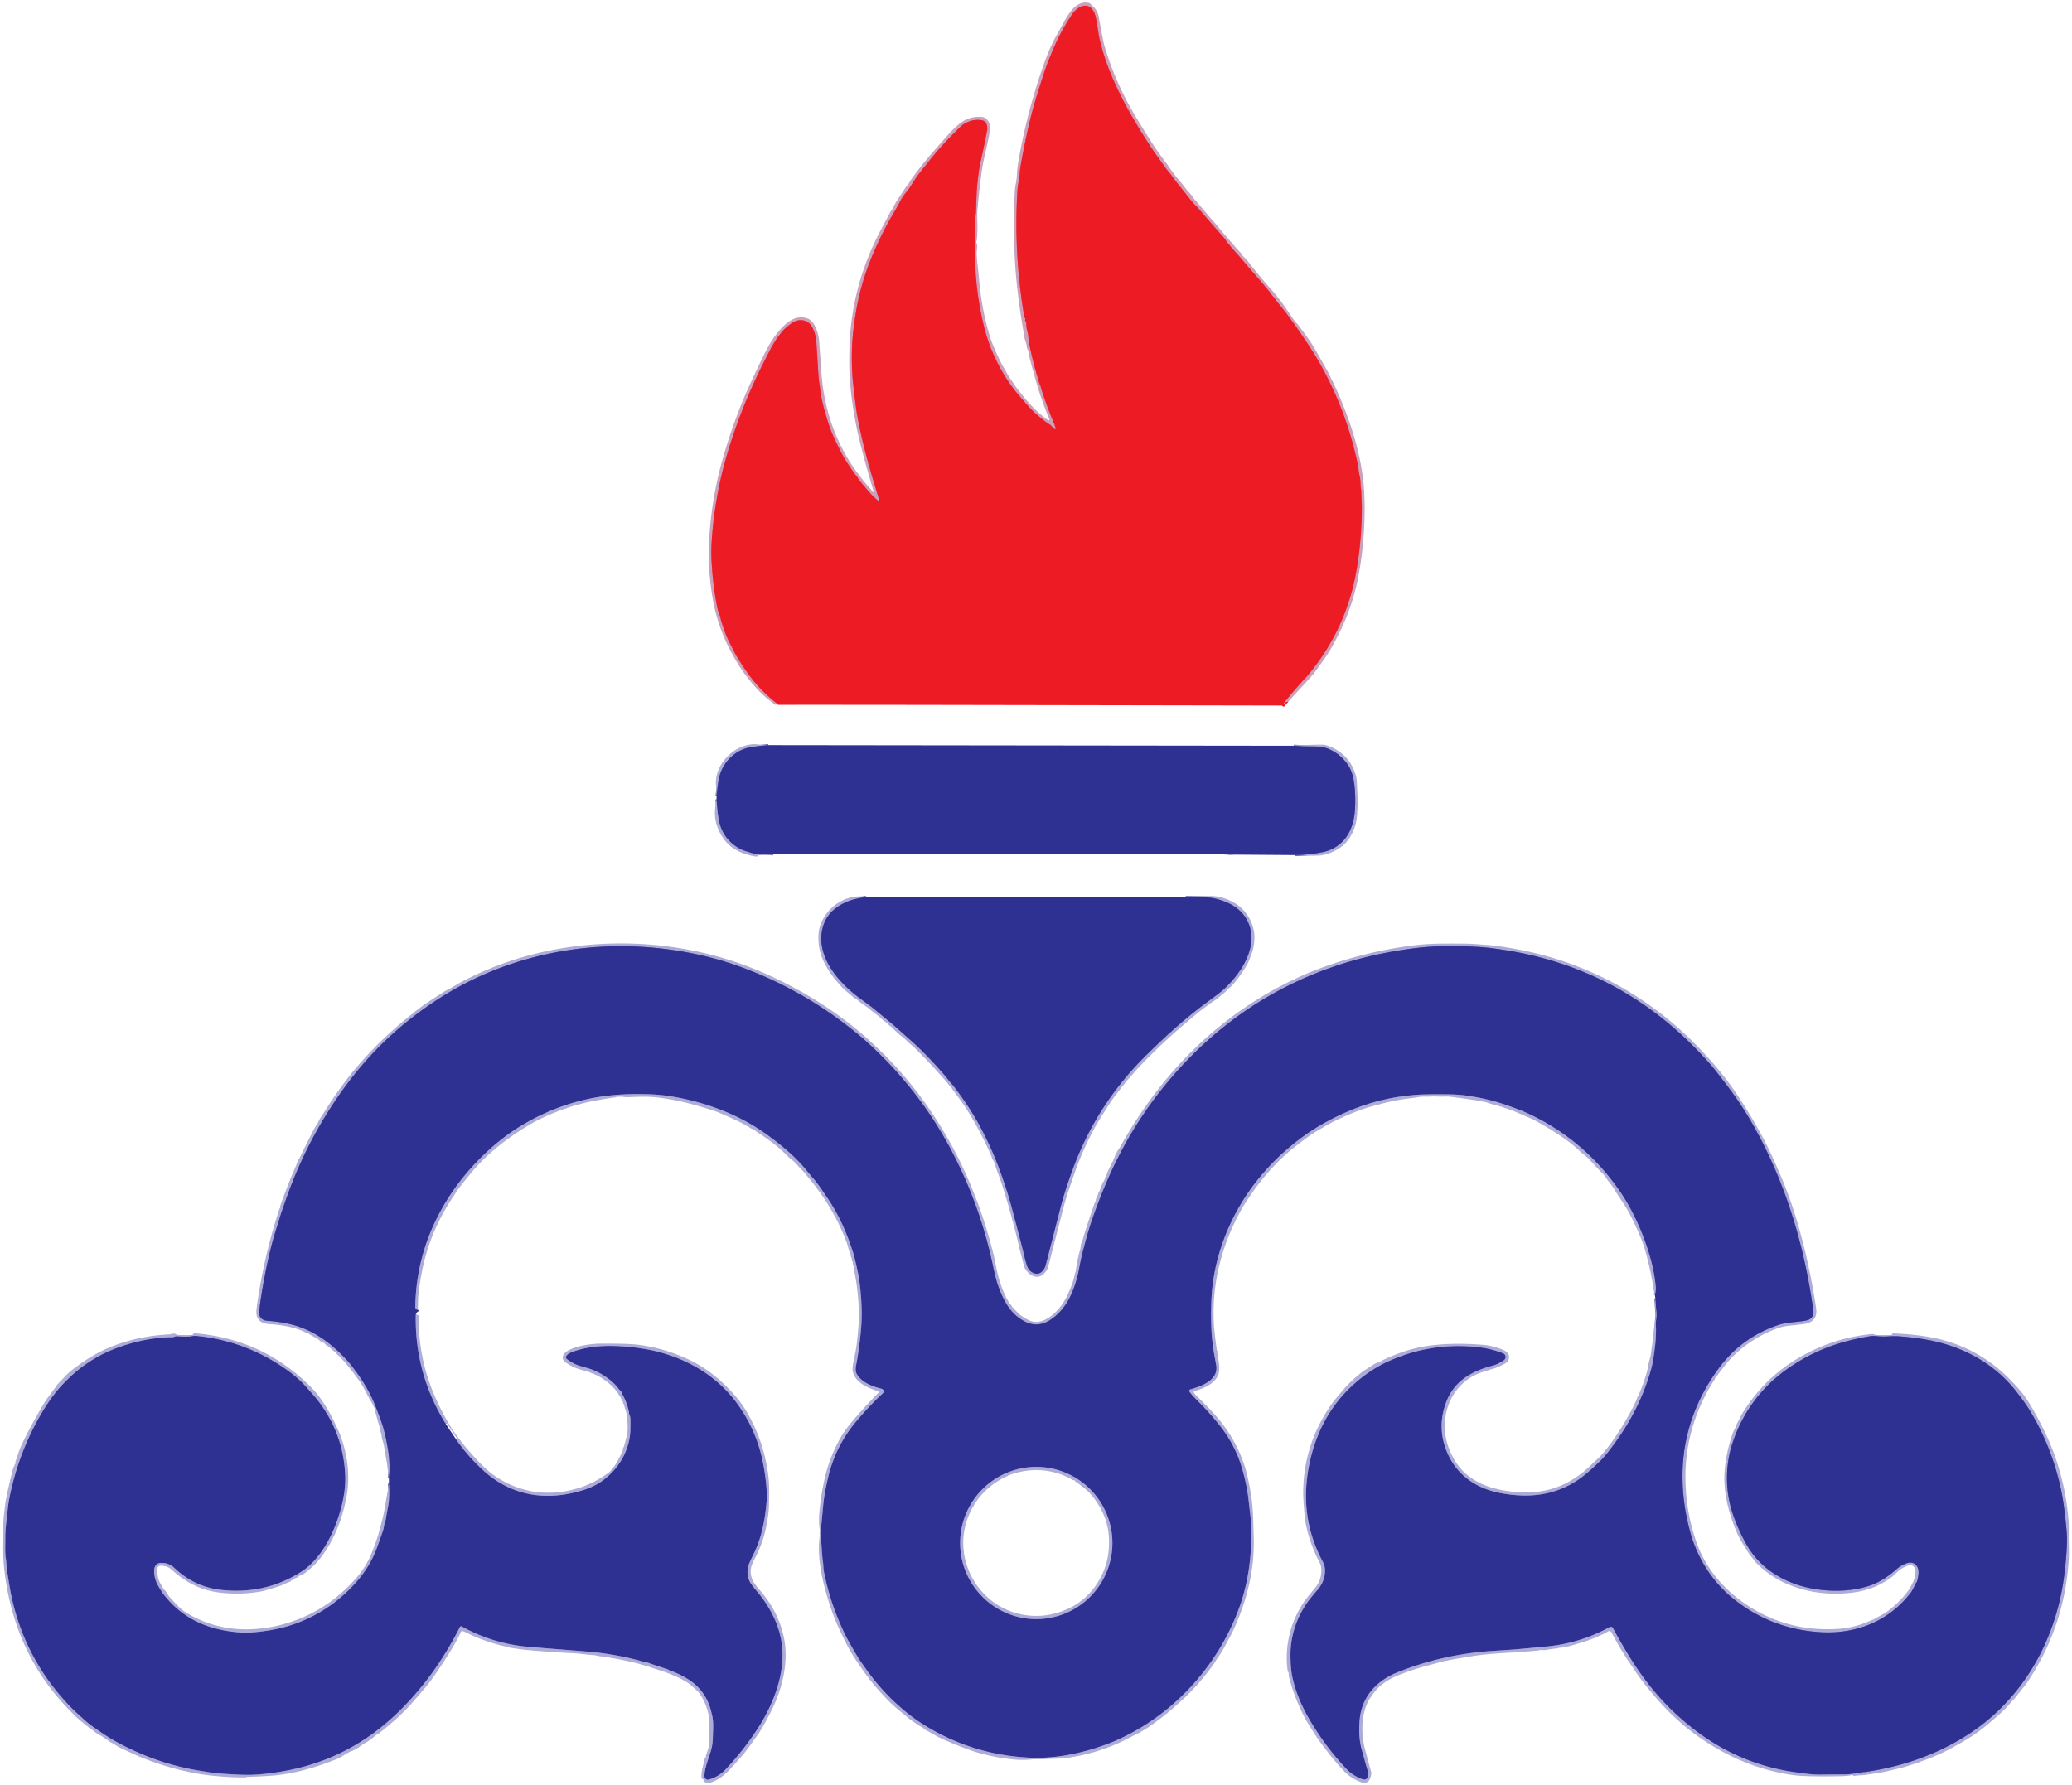 <?xml version="1.0" encoding="UTF-8" standalone="no"?> <svg xmlns="http://www.w3.org/2000/svg" version="1.1" viewBox="0.00 0.00 1910.00 1646.00"><g stroke-width="2.00" fill="none" stroke-linecap="butt"><path stroke="#dd5d6f" vector-effect="non-scaling-stroke" d=" M 1187.30 647.14 Q 1185.92 646.37 1184.00 649.01 Q 1183.88 649.17 1183.74 649.23 Q 1183.48 649.35 1183.38 649.21 A 0.98 0.86 -44.0 0 1 1183.47 648.11 Q 1190.51 639.37 1200.81 627.76 Q 1202.40 625.97 1203.84 624.48 Q 1205.10 623.18 1206.77 621.15 Q 1236.05 585.56 1247.18 541.18 Q 1249.50 531.91 1251.13 521.59 Q 1255.33 495.07 1255.33 468.27 C 1255.33 463.49 1254.94 458.58 1254.85 453.60 Q 1254.83 452.39 1254.56 450.81 C 1253.90 446.90 1254.35 443.12 1253.44 439.26 C 1252.43 435.00 1252.21 431.02 1251.21 426.34 Q 1240.91 378.21 1216.99 335.65 Q 1211.72 326.27 1202.96 313.16 Q 1189.26 292.68 1178.35 279.53 Q 1176.97 277.86 1175.61 275.87 C 1174.44 274.16 1172.44 272.29 1171.06 270.17 Q 1170.15 268.76 1169.40 267.88 Q 1158.41 254.80 1151.45 246.93 Q 1150.05 245.35 1149.73 244.96 Q 1143.02 236.85 1134.24 227.11 C 1133.72 226.53 1133.49 225.72 1133.09 225.40 C 1130.89 223.63 1129.96 221.19 1128.51 219.53 Q 1111.96 200.64 1105.46 193.05 Q 1104.13 191.49 1100.37 187.63 Q 1098.93 186.15 1092.38 177.81 Q 1090.51 175.42 1086.23 170.09 Q 1082.13 164.99 1080.24 162.08 C 1078.95 160.10 1077.03 158.30 1075.54 156.25 Q 1071.35 150.44 1067.20 144.65 Q 1056.96 130.32 1044.20 108.59 Q 1033.61 90.56 1025.44 71.60 Q 1017.96 54.27 1013.82 36.93 Q 1012.88 33.03 1011.84 25.86 Q 1010.75 18.35 1009.80 14.83 C 1008.16 8.73 1004.31 3.87 997.65 5.67 C 994.43 6.54 990.58 9.89 988.67 12.66 Q 977.65 28.66 969.40 48.83 Q 965.48 58.40 964.55 61.00 Q 962.15 67.74 956.14 86.88 Q 947.78 113.51 940.99 151.96 Q 940.08 157.09 940.03 159.19 Q 939.94 162.57 939.19 166.39 Q 938.10 171.94 937.79 177.20 Q 934.64 232.10 943.29 286.26 Q 944.12 291.46 944.47 292.57 A 1.31 1.21 16.2 0 0 944.79 293.10 Q 945.27 293.58 945.14 294.18 Q 944.92 295.27 944.94 295.38 Q 945.06 295.95 945.55 296.31 Q 945.94 296.60 945.97 297.07 C 946.17 300.71 946.17 302.62 947.17 306.09 Q 947.88 308.58 948.00 311.19 Q 948.13 314.02 948.59 316.28 Q 952.09 333.60 957.83 352.38 Q 958.64 355.06 959.06 355.61 Q 959.39 356.05 959.41 356.51 Q 959.45 357.14 959.90 358.56 Q 964.46 373.06 970.63 387.98 Q 970.89 388.61 970.92 389.15 Q 970.96 389.92 971.48 390.34 A 1.30 1.27 -80.2 0 1 971.90 390.95 L 973.22 395.20 A 0.43 0.42 -84.6 0 1 972.62 395.70 Q 970.95 394.82 970.01 393.62 Q 968.82 392.10 967.97 391.57 Q 965.84 390.26 964.55 389.31 Q 959.76 385.78 953.80 380.52 Q 950.70 377.79 941.40 367.05 Q 934.57 359.16 930.22 352.75 Q 913.16 327.61 906.30 297.98 Q 901.13 275.67 899.52 253.67 C 899.04 247.03 899.31 240.74 898.87 234.98 C 898.15 225.63 898.49 217.70 898.63 205.53 C 898.67 201.65 899.56 198.67 899.68 194.98 Q 900.26 175.94 900.75 171.25 Q 902.31 155.98 903.69 149.99 Q 907.47 133.52 909.91 120.25 Q 910.67 116.11 908.47 112.58 C 907.89 111.65 907.39 111.90 906.75 111.43 Q 906.23 111.05 905.24 110.88 Q 897.70 109.63 891.63 112.76 Q 890.93 113.12 888.84 114.20 Q 887.30 114.99 886.26 115.99 Q 871.59 130.22 862.31 141.31 Q 855.68 149.24 847.16 160.14 Q 844.54 163.50 838.76 172.79 Q 837.86 174.25 834.10 178.86 Q 831.88 181.59 829.05 186.93 Q 826.00 192.67 824.45 195.25 Q 814.42 211.94 805.57 232.25 Q 797.33 251.13 792.57 270.51 Q 788.13 288.56 786.11 309.80 C 784.77 323.90 785.07 341.15 786.47 353.85 Q 788.78 374.81 789.91 381.26 Q 793.61 402.24 800.01 425.40 Q 800.31 426.47 800.36 426.88 C 800.54 428.49 801.46 430.19 801.84 431.77 Q 802.54 434.69 802.71 435.28 Q 804.78 442.16 810.50 460.98 Q 811.09 462.92 809.51 461.64 Q 806.33 459.08 802.95 455.53 Q 801.47 453.97 792.81 443.69 C 791.65 442.30 790.84 440.59 789.63 439.05 C 786.23 434.71 783.33 430.23 779.62 424.61 Q 777.35 421.16 772.27 410.85 Q 767.88 401.94 765.85 396.48 Q 760.24 381.38 756.88 365.02 C 756.11 361.25 756.13 357.87 755.50 354.58 Q 754.84 351.15 754.54 346.76 Q 753.92 337.66 752.60 316.28 Q 752.10 308.27 748.93 302.07 Q 745.29 294.94 737.55 295.16 Q 733.35 295.28 728.60 298.84 Q 723.71 302.52 721.22 305.46 Q 716.17 311.43 712.28 318.18 Q 710.64 321.03 705.10 331.93 Q 682.80 375.75 669.80 420.48 Q 658.59 459.04 656.04 499.53 Q 655.48 508.31 655.93 516.76 Q 657.11 539.24 660.89 558.53 Q 661.88 563.57 663.61 567.60 Q 664.10 568.73 664.22 570.09 Q 664.26 570.59 664.89 572.63 Q 667.26 580.22 669.07 584.91 Q 670.51 588.60 677.03 601.34 Q 679.36 605.88 683.19 611.70 Q 687.28 617.89 689.94 621.55 Q 701.02 636.78 716.42 648.68"></path><path stroke="#6e6eb5" vector-effect="non-scaling-stroke" d=" M 708.28 687.00 Q 698.29 687.82 691.79 688.92 C 676.86 691.46 665.08 703.98 662.47 718.82 Q 661.52 724.24 660.56 734.01"></path><path stroke="#6e6eb5" vector-effect="non-scaling-stroke" d=" M 712.80 787.59 C 707.95 787.05 702.33 787.28 699.66 787.30 Q 695.58 787.34 692.01 786.26 Q 684.54 784.00 682.30 782.78 Q 665.45 773.59 662.36 754.93 Q 661.12 747.43 660.47 736.96"></path><path stroke="#6e6eb5" vector-effect="non-scaling-stroke" d=" M 1193.70 788.31 Q 1207.10 788.20 1220.18 785.40 Q 1230.34 783.23 1237.94 775.42 C 1245.12 768.04 1248.32 757.07 1249.00 747.01 Q 1249.80 734.97 1248.51 723.67 Q 1247.29 712.94 1243.33 706.40 C 1238.25 698.02 1229.55 691.30 1219.86 688.87 Q 1216.99 688.15 1210.58 688.23 Q 1201.61 688.32 1192.71 687.57"></path><path stroke="#6e6eb5" vector-effect="non-scaling-stroke" d=" M 798.29 826.80 C 793.78 827.85 788.80 828.57 784.83 829.86 C 774.29 833.30 764.21 840.08 759.92 850.64 C 752.04 870.01 761.50 889.64 774.50 904.08 Q 782.67 913.16 792.54 920.30 Q 802.07 927.19 804.30 929.00 Q 814.71 937.45 822.51 944.03 Q 826.34 947.26 829.49 950.17 C 835.21 955.47 841.37 960.55 846.53 965.52 Q 859.16 977.69 871.43 992.03 Q 872.57 993.36 873.62 994.80 Q 874.64 996.18 875.63 997.28 Q 878.15 1000.07 878.84 1000.96 Q 895.29 1022.36 905.55 1042.41 Q 912.77 1056.51 917.05 1066.97 Q 923.95 1083.87 930.16 1104.15 Q 932.08 1110.45 939.79 1140.10 Q 943.73 1155.22 944.81 1160.20 Q 945.23 1162.09 946.63 1166.57 Q 948.57 1172.79 954.66 1174.17 C 959.22 1175.21 962.90 1170.29 963.87 1166.47 Q 966.13 1157.54 977.64 1112.89 C 980.89 1100.27 985.75 1086.18 989.39 1076.42 Q 1011.46 1017.36 1056.34 973.08 C 1074.22 955.43 1092.73 938.46 1113.23 923.52 Q 1124.81 915.08 1128.06 912.10 Q 1134.75 905.98 1140.63 898.15 C 1147.60 888.89 1153.41 877.11 1153.57 865.46 C 1153.80 849.37 1144.50 837.41 1129.97 831.58 Q 1121.44 828.16 1114.73 827.56 Q 1109.24 827.07 1093.04 826.99"></path><path stroke="#adabd7" vector-effect="non-scaling-stroke" d=" M 1708.26 1636.55 Q 1713.12 1635.17 1718.83 1635.18 A 0.63 0.63 0.0 0 0 1719.32 1634.14 Q 1719.18 1633.98 1718.19 1633.84"></path><path stroke="#6e6eb5" vector-effect="non-scaling-stroke" d=" M 1718.19 1633.84 C 1753.05 1628.90 1785.11 1617.84 1814.13 1599.13 C 1863.64 1567.20 1893.88 1514.33 1902.26 1456.52 Q 1904.13 1443.58 1905.06 1428.53 Q 1905.66 1418.77 1904.97 1411.01 C 1903.79 1397.89 1902.37 1385.02 1899.87 1373.27 Q 1891.79 1335.29 1872.04 1301.91 C 1868.18 1295.38 1863.51 1289.19 1858.83 1283.14 C 1840.70 1259.70 1814.91 1244.29 1786.01 1237.22 Q 1770.36 1233.40 1749.88 1231.96 Q 1746.20 1231.70 1740.14 1232.07 Q 1735.03 1232.39 1730.38 1231.87 Q 1726.54 1231.44 1723.17 1232.02 Q 1702.44 1235.57 1686.15 1241.64 Q 1664.05 1249.89 1644.98 1263.96 C 1624.05 1279.40 1608.28 1300.22 1599.10 1324.60 Q 1595.23 1334.88 1593.65 1343.82 Q 1588.57 1372.54 1598.75 1399.79 Q 1603.44 1412.34 1609.68 1423.44 Q 1618.95 1439.93 1634.66 1450.32 Q 1652.43 1462.07 1675.61 1465.37 C 1691.27 1467.59 1709.44 1466.91 1724.68 1461.43 Q 1736.23 1457.28 1748.21 1446.70 Q 1751.98 1443.37 1756.78 1441.50 Q 1763.89 1438.73 1767.37 1444.44 C 1769.62 1448.14 1768.25 1454.05 1767.12 1458.25 Q 1767.06 1458.47 1766.70 1458.78 Q 1766.33 1459.10 1766.12 1459.54 Q 1762.89 1466.35 1761.58 1468.08 C 1741.32 1494.75 1710.63 1506.87 1677.61 1504.75 Q 1633.55 1501.92 1599.15 1475.03 C 1579.01 1459.29 1564.75 1437.01 1558.03 1412.37 Q 1549.58 1381.40 1551.23 1351.28 C 1553.03 1318.70 1564.57 1288.34 1584.07 1261.83 Q 1605.59 1232.57 1640.02 1221.30 C 1646.82 1219.08 1655.32 1218.99 1662.57 1217.86 Q 1666.13 1217.31 1667.64 1216.51 C 1672.09 1214.16 1671.86 1210.17 1671.15 1205.22 C 1662.51 1145.53 1645.31 1088.95 1616.14 1037.35 Q 1605.83 1019.13 1593.52 1002.78 Q 1581.64 987.03 1577.14 981.86 Q 1550.13 950.90 1518.82 928.71 Q 1460.90 887.67 1388.31 876.07 Q 1374.24 873.82 1365.59 873.22 C 1346.46 871.87 1325.01 871.60 1305.11 874.06 Q 1263.64 879.17 1227.16 891.97 Q 1155.77 917.01 1101.65 970.18 Q 1048.91 1021.98 1019.81 1090.48 Q 1010.62 1112.09 1003.95 1132.96 Q 1002.15 1138.61 998.25 1153.64 Q 996.59 1160.06 995.04 1168.42 C 991.59 1187.01 984.25 1206.76 967.87 1217.07 Q 955.95 1224.57 943.83 1217.91 C 931.76 1211.27 925.84 1200.61 920.78 1187.39 Q 918.06 1180.29 915.35 1167.35 Q 903.45 1110.57 876.44 1059.63 Q 846.56 1003.28 798.03 959.66 Q 792.07 954.30 782.61 946.90 Q 735.79 910.27 679.70 890.34 Q 664.85 885.07 649.21 881.37 Q 620.96 874.68 591.53 872.91 C 526.05 868.98 459.87 885.09 404.49 920.74 Q 378.27 937.61 356.35 958.35 Q 333.45 980.02 314.34 1007.07 Q 283.69 1050.47 265.53 1100.47 Q 262.18 1109.70 259.03 1119.07 Q 258.74 1119.93 254.07 1135.04 Q 251.42 1143.61 249.58 1151.12 Q 243.32 1176.62 239.70 1202.62 Q 238.74 1209.48 239.00 1211.42 Q 239.76 1217.18 246.85 1217.70 Q 262.54 1218.87 274.15 1222.65 C 292.48 1228.62 307.45 1240.35 320.47 1254.70 Q 322.91 1257.39 326.30 1261.94 Q 330.28 1267.26 331.68 1269.34 C 336.99 1277.23 341.98 1285.88 345.57 1294.89 Q 352.14 1311.38 354.02 1318.76 Q 356.36 1327.95 357.83 1337.33 Q 359.83 1350.11 358.52 1363.03"></path><path stroke="#6e6eb5" vector-effect="non-scaling-stroke" d=" M 1718.19 1633.84 C 1711.95 1634.78 1705.56 1635.96 1699.42 1635.94 Q 1689.05 1635.89 1678.67 1636.06 Q 1671.95 1636.16 1663.43 1635.05 Q 1651.23 1633.46 1646.15 1632.51 Q 1599.80 1623.84 1561.83 1594.60 Q 1533.71 1572.95 1513.28 1544.24 Q 1507.58 1536.23 1503.24 1529.28 Q 1494.37 1515.12 1486.80 1500.97 A 2.22 2.21 -28.4 0 0 1483.79 1500.08 Q 1456.50 1514.98 1426.26 1517.89 Q 1410.63 1519.40 1396.71 1520.63 Q 1394.22 1520.85 1376.76 1521.97 Q 1330.17 1524.95 1288.39 1541.70 C 1268.14 1549.82 1254.66 1565.02 1253.22 1587.32 Q 1252.26 1602.26 1255.17 1612.70 Q 1260.00 1630.05 1260.46 1631.43 C 1261.68 1635.01 1261.87 1642.64 1255.41 1640.17 Q 1246.81 1636.89 1240.82 1630.51 Q 1221.33 1609.75 1206.94 1585.01 C 1200.11 1573.27 1194.36 1560.12 1191.40 1546.51 Q 1189.55 1538.05 1189.59 1525.25 C 1189.65 1505.90 1196.80 1487.12 1209.01 1472.26 Q 1212.36 1468.19 1214.05 1466.29 C 1218.80 1460.97 1221.44 1454.95 1221.39 1447.79 Q 1221.37 1443.53 1219.58 1440.22 Q 1201.33 1406.34 1204.31 1368.68 Q 1205.51 1353.54 1209.52 1339.23 Q 1222.81 1291.70 1262.78 1264.56 Q 1271.01 1258.96 1280.24 1254.82 Q 1319.54 1237.20 1362.57 1241.97 C 1371.25 1242.93 1377.61 1244.62 1385.12 1247.45 Q 1388.11 1248.57 1387.89 1251.52 Q 1387.76 1253.22 1385.46 1254.65 Q 1380.11 1257.96 1376.48 1258.90 C 1356.28 1264.12 1340.00 1273.41 1332.72 1293.76 Q 1324.45 1316.88 1334.18 1339.42 Q 1341.82 1357.12 1358.19 1367.18 C 1370.02 1374.44 1383.96 1377.42 1398.32 1378.48 Q 1429.58 1380.80 1453.93 1364.80 C 1460.66 1360.38 1467.07 1354.47 1473.44 1348.44 C 1480.02 1342.21 1484.99 1335.42 1490.92 1327.02 Q 1512.68 1296.20 1522.24 1261.46 Q 1523.62 1256.48 1524.86 1247.12 C 1525.40 1243.05 1525.97 1239.24 1526.20 1235.10 Q 1526.72 1225.63 1526.44 1223.04 Q 1526.15 1220.30 1526.72 1216.12 Q 1527.19 1212.69 1526.84 1209.02 Q 1526.40 1204.42 1526.34 1202.99 Q 1526.22 1199.96 1525.91 1196.94"></path><path stroke="#6e6eb5" vector-effect="non-scaling-stroke" d=" M 1525.48 1193.71 Q 1526.57 1189.76 1526.32 1186.75 Q 1525.32 1174.89 1522.04 1162.56 Q 1515.39 1137.48 1503.19 1114.77 Q 1498.37 1105.78 1492.71 1097.62 Q 1461.16 1052.12 1411.86 1028.12 Q 1404.47 1024.52 1396.40 1021.57 Q 1387.07 1018.15 1380.42 1016.16 Q 1369.01 1012.74 1354.67 1010.44 Q 1345.86 1009.02 1334.85 1008.88 Q 1314.73 1008.62 1304.85 1009.38 Q 1270.59 1011.99 1239.30 1026.08 Q 1220.72 1034.44 1206.72 1043.97 Q 1178.44 1063.23 1157.95 1089.44 C 1134.10 1119.94 1118.64 1158.13 1116.74 1197.24 Q 1116.03 1211.90 1116.77 1227.00 Q 1117.22 1236.08 1119.11 1247.58"></path><path stroke="#6e6eb5" vector-effect="non-scaling-stroke" d=" M 1119.11 1247.58 Q 1120.09 1252.91 1121.06 1258.28 Q 1122.38 1265.61 1117.52 1270.76 C 1112.47 1276.11 1104.54 1278.82 1097.28 1280.92 A 1.40 1.39 64.0 0 0 1096.54 1283.08 C 1099.36 1286.98 1102.40 1289.74 1108.11 1295.58 C 1113.71 1301.31 1118.79 1307.33 1123.21 1312.74 Q 1138.34 1331.25 1144.88 1353.50 Q 1149.14 1368.02 1150.69 1380.84 Q 1152.83 1398.58 1152.95 1400.50 C 1154.75 1427.52 1151.76 1456.26 1142.46 1481.88 C 1122.51 1536.88 1080.04 1582.95 1025.91 1605.85 Q 1022.25 1607.40 1016.85 1609.27 Q 1010.16 1611.59 1007.68 1612.33 C 988.80 1617.95 969.95 1621.22 950.76 1620.48 Q 898.28 1618.46 853.67 1591.40 Q 844.83 1586.03 837.45 1580.18 Q 815.61 1562.87 799.27 1540.10 Q 791.92 1529.86 790.62 1527.63 C 786.68 1520.87 782.01 1513.12 778.74 1506.37 Q 765.27 1478.53 759.45 1448.63 C 758.90 1445.80 759.03 1442.73 758.62 1439.97 C 757.57 1433.02 757.51 1425.42 756.83 1419.30 Q 756.26 1414.10 756.95 1407.75 Q 757.07 1406.65 758.87 1387.54 Q 759.94 1376.15 763.69 1360.81 Q 770.55 1332.75 789.14 1310.62 Q 800.81 1296.73 812.10 1286.10 Q 813.99 1284.33 814.11 1284.13 C 815.15 1282.53 814.29 1280.75 812.45 1280.30 C 804.10 1278.25 794.85 1274.67 790.23 1267.47 C 787.66 1263.47 789.10 1259.52 789.98 1254.39 Q 792.57 1239.44 793.82 1224.02 Q 795.40 1204.58 791.98 1179.62 Q 791.40 1175.35 789.57 1167.36 Q 787.42 1157.93 786.55 1155.20 Q 777.46 1126.47 763.67 1105.86 Q 753.78 1091.08 750.68 1087.60 Q 748.42 1085.07 742.69 1078.11 C 733.10 1066.48 721.39 1056.60 708.03 1046.83 Q 688.99 1032.91 665.98 1023.79 Q 643.59 1014.92 619.16 1010.86 Q 609.37 1009.23 599.30 1008.86 Q 579.33 1008.12 562.47 1009.92 C 532.98 1013.05 505.18 1022.81 480.08 1038.07 Q 461.07 1049.63 443.76 1066.78 Q 420.47 1089.83 405.47 1117.75 Q 383.66 1158.36 382.81 1204.49 Q 382.76 1207.31 385.23 1207.65"></path><path stroke="#6e6eb5" vector-effect="non-scaling-stroke" d=" M 383.25 1212.09 Q 382.19 1266.33 410.91 1312.74"></path><path stroke="#6e6eb5" vector-effect="non-scaling-stroke" d=" M 420.25 1326.68 Q 430.59 1341.93 445.16 1355.32 C 471.79 1379.79 504.76 1384.39 538.69 1373.40 Q 550.14 1369.69 558.44 1362.75 Q 576.45 1347.69 580.37 1325.65 Q 581.04 1321.86 581.13 1316.85 Q 581.20 1313.08 581.08 1308.00 Q 581.03 1305.96 580.18 1304.16 C 579.77 1303.29 579.95 1302.66 579.79 1301.86 Q 577.86 1292.48 573.29 1284.80 Q 573.03 1284.37 573.00 1283.87 Q 572.93 1282.74 571.57 1282.44 Q 571.36 1282.39 571.33 1282.17 Q 571.30 1281.98 571.38 1281.93 Q 571.79 1281.71 571.50 1281.46 Q 571.41 1281.38 571.23 1281.40 Q 570.99 1281.42 570.85 1281.22 Q 567.81 1276.87 563.45 1273.20 Q 555.57 1266.56 545.99 1262.78 Q 543.17 1261.67 534.85 1259.39 Q 529.58 1257.95 522.98 1253.35 C 519.38 1250.83 524.21 1247.72 526.39 1246.86 C 545.25 1239.35 567.10 1240.07 587.25 1242.58 C 623.54 1247.09 657.65 1264.03 679.36 1293.75 Q 695.22 1315.47 701.65 1341.13 Q 705.06 1354.75 706.45 1370.52 Q 707.17 1378.61 706.57 1385.30 C 705.07 1402.26 701.95 1418.14 694.37 1433.37 Q 690.21 1441.74 689.65 1444.21 Q 687.99 1451.57 691.20 1458.29 Q 692.33 1460.64 698.37 1467.85 Q 706.88 1478.01 712.61 1489.58 Q 723.13 1510.83 721.03 1533.62 C 719.06 1555.02 709.71 1576.44 698.03 1594.29 Q 685.33 1613.70 669.32 1630.83 Q 662.59 1638.03 653.53 1640.59 Q 651.49 1641.17 650.15 1639.70 C 649.00 1638.43 649.46 1636.11 649.50 1634.44"></path><path stroke="#6e6eb5" vector-effect="non-scaling-stroke" d=" M 649.50 1634.44 C 650.61 1626.70 654.26 1618.71 655.84 1612.18 Q 656.97 1607.52 657.11 1602.08 C 657.28 1595.10 658.01 1587.72 656.37 1581.06 Q 654.91 1575.16 654.59 1574.19 Q 649.02 1557.21 633.85 1547.87 Q 625.64 1542.81 616.99 1539.90 Q 616.50 1539.73 616.41 1539.44 A 0.14 0.14 0.0 0 0 616.31 1539.34 L 597.84 1533.16 Q 597.17 1532.94 597.87 1532.86 Q 598.16 1532.83 598.39 1532.85 A 0.07 0.05 39.5 0 1 598.42 1532.96 Q 596.38 1532.83 592.63 1531.80 Q 572.19 1526.22 552.68 1523.81 Q 546.30 1523.02 532.82 1521.95 Q 496.92 1519.11 487.31 1518.28 Q 454.36 1515.44 425.65 1499.50 A 1.24 1.24 0.0 0 0 423.95 1500.02 C 408.40 1530.82 388.35 1558.85 362.92 1582.41 Q 319.43 1622.71 261.42 1632.90 Q 244.38 1635.90 231.02 1636.27 Q 222.10 1636.52 201.52 1634.96 C 196.18 1634.56 192.05 1633.74 185.83 1632.78 Q 144.75 1626.43 107.06 1605.73 Q 98.01 1600.75 84.29 1590.93 Q 81.51 1588.94 78.94 1586.63 Q 74.14 1582.31 73.67 1581.90 Q 68.93 1577.69 65.77 1574.45 Q 19.13 1526.55 8.46 1460.46 Q 6.79 1450.06 6.28 1446.40 C 5.80 1442.93 5.94 1440.02 5.41 1436.82 C 4.45 1430.92 4.94 1423.03 4.90 1418.38 Q 4.86 1412.52 5.42 1407.14 Q 7.47 1387.43 8.14 1383.82 Q 15.20 1345.56 33.65 1311.14 Q 42.08 1295.42 51.59 1283.35 Q 55.47 1278.43 62.51 1271.49 Q 82.08 1252.18 108.11 1242.56 Q 133.85 1233.05 159.17 1232.77 C 160.62 1232.76 161.55 1231.74 163.14 1231.88 Q 172.49 1232.67 176.24 1231.91 Q 179.01 1231.36 182.51 1231.73 Q 223.36 1236.04 258.03 1258.54 Q 272.97 1268.23 281.54 1277.80 Q 289.54 1286.73 291.90 1289.70 Q 316.26 1320.31 318.19 1359.44 Q 318.90 1373.86 314.33 1390.66 C 308.39 1412.52 296.46 1437.17 277.47 1449.20 Q 244.46 1470.10 204.50 1465.85 Q 179.47 1463.19 161.15 1445.88 Q 155.30 1440.36 147.74 1440.94 C 143.91 1441.23 142.09 1444.46 142.10 1448.24 Q 142.12 1455.85 146.15 1462.61 Q 149.30 1467.91 150.62 1469.63 Q 168.52 1492.83 196.50 1500.75 Q 209.91 1504.54 223.76 1505.12 Q 229.78 1505.37 238.79 1504.38 Q 246.43 1503.53 253.63 1502.09 C 283.00 1496.20 308.92 1480.73 328.50 1458.50 Q 341.58 1443.65 348.00 1425.50 Q 351.65 1415.15 352.87 1411.68 Q 353.40 1410.14 353.76 1408.20 Q 354.41 1404.64 354.42 1404.62 Q 355.75 1401.40 355.84 1399.41 Q 355.88 1398.68 357.84 1388.27 Q 359.25 1380.74 358.51 1367.69"></path><path stroke="#adabd7" vector-effect="non-scaling-stroke" d=" M 650.54 1620.46 Q 650.52 1626.48 649.14 1631.67 C 648.51 1634.03 648.52 1636.05 648.53 1638.36 Q 648.53 1638.37 648.68 1638.51 L 648.69 1638.52 Q 648.82 1638.64 648.85 1638.38 Q 649.09 1636.40 649.50 1634.44"></path><path stroke="#adabd7" vector-effect="non-scaling-stroke" d=" M 1119.11 1247.58 L 1121.70 1245.06"></path><path stroke="#6e6eb5" vector-effect="non-scaling-stroke" d=" M 1025.44 1422.54 A 70.18 70.18 0.0 0 0 955.26 1352.36 A 70.18 70.18 0.0 0 0 885.08 1422.54 A 70.18 70.18 0.0 0 0 955.26 1492.72 A 70.18 70.18 0.0 0 0 1025.44 1422.54"></path></g><path fill="#cd9fba" d=" M 1187.30 647.14 Q 1185.92 646.37 1184.00 649.01 Q 1183.88 649.17 1183.74 649.23 Q 1183.48 649.35 1183.38 649.21 A 0.98 0.86 -44.0 0 1 1183.47 648.11 Q 1190.51 639.37 1200.81 627.76 Q 1202.40 625.97 1203.84 624.48 Q 1205.10 623.18 1206.77 621.15 Q 1236.05 585.56 1247.18 541.18 Q 1249.50 531.91 1251.13 521.59 Q 1255.33 495.07 1255.33 468.27 C 1255.33 463.49 1254.94 458.58 1254.85 453.60 Q 1254.83 452.39 1254.56 450.81 C 1253.90 446.90 1254.35 443.12 1253.44 439.26 C 1252.43 435.00 1252.21 431.02 1251.21 426.34 Q 1240.91 378.21 1216.99 335.65 Q 1211.72 326.27 1202.96 313.16 Q 1189.26 292.68 1178.35 279.53 Q 1176.97 277.86 1175.61 275.87 C 1174.44 274.16 1172.44 272.29 1171.06 270.17 Q 1170.15 268.76 1169.40 267.88 Q 1158.41 254.80 1151.45 246.93 Q 1150.05 245.35 1149.73 244.96 Q 1143.02 236.85 1134.24 227.11 C 1133.72 226.53 1133.49 225.72 1133.09 225.40 C 1130.89 223.63 1129.96 221.19 1128.51 219.53 Q 1111.96 200.64 1105.46 193.05 Q 1104.13 191.49 1100.37 187.63 Q 1098.93 186.15 1092.38 177.81 Q 1090.51 175.42 1086.23 170.09 Q 1082.13 164.99 1080.24 162.08 C 1078.95 160.10 1077.03 158.30 1075.54 156.25 Q 1071.35 150.44 1067.20 144.65 Q 1056.96 130.32 1044.20 108.59 Q 1033.61 90.56 1025.44 71.60 Q 1017.96 54.27 1013.82 36.93 Q 1012.88 33.03 1011.84 25.86 Q 1010.75 18.35 1009.80 14.83 C 1008.16 8.73 1004.31 3.87 997.65 5.67 C 994.43 6.54 990.58 9.89 988.67 12.66 Q 977.65 28.66 969.40 48.83 Q 965.48 58.40 964.55 61.00 Q 962.15 67.74 956.14 86.88 Q 947.78 113.51 940.99 151.96 Q 940.08 157.09 940.03 159.19 Q 939.94 162.57 939.19 166.39 Q 938.10 171.94 937.79 177.20 Q 934.64 232.10 943.29 286.26 Q 944.12 291.46 944.47 292.57 A 1.31 1.21 16.2 0 0 944.79 293.10 Q 945.27 293.58 945.14 294.18 Q 944.92 295.27 944.94 295.38 Q 945.06 295.95 945.55 296.31 Q 945.94 296.60 945.97 297.07 C 946.17 300.71 946.17 302.62 947.17 306.09 Q 947.88 308.58 948.00 311.19 Q 948.13 314.02 948.59 316.28 Q 952.09 333.60 957.83 352.38 Q 958.64 355.06 959.06 355.61 Q 959.39 356.05 959.41 356.51 Q 959.45 357.14 959.90 358.56 Q 964.46 373.06 970.63 387.98 Q 970.89 388.61 970.92 389.15 Q 970.96 389.92 971.48 390.34 A 1.30 1.27 -80.2 0 1 971.90 390.95 L 973.22 395.20 A 0.43 0.42 -84.6 0 1 972.62 395.70 Q 970.95 394.82 970.01 393.62 Q 968.82 392.10 967.97 391.57 Q 965.84 390.26 964.55 389.31 Q 959.76 385.78 953.80 380.52 Q 950.70 377.79 941.40 367.05 Q 934.57 359.16 930.22 352.75 Q 913.16 327.61 906.30 297.98 Q 901.13 275.67 899.52 253.67 C 899.04 247.03 899.31 240.74 898.87 234.98 C 898.15 225.63 898.49 217.70 898.63 205.53 C 898.67 201.65 899.56 198.67 899.68 194.98 Q 900.26 175.94 900.75 171.25 Q 902.31 155.98 903.69 149.99 Q 907.47 133.52 909.91 120.25 Q 910.67 116.11 908.47 112.58 C 907.89 111.65 907.39 111.90 906.75 111.43 Q 906.23 111.05 905.24 110.88 Q 897.70 109.63 891.63 112.76 Q 890.93 113.12 888.84 114.20 Q 887.30 114.99 886.26 115.99 Q 871.59 130.22 862.31 141.31 Q 855.68 149.24 847.16 160.14 Q 844.54 163.50 838.76 172.79 Q 837.86 174.25 834.10 178.86 Q 831.88 181.59 829.05 186.93 Q 826.00 192.67 824.45 195.25 Q 814.42 211.94 805.57 232.25 Q 797.33 251.13 792.57 270.51 Q 788.13 288.56 786.11 309.80 C 784.77 323.90 785.07 341.15 786.47 353.85 Q 788.78 374.81 789.91 381.26 Q 793.61 402.24 800.01 425.40 Q 800.31 426.47 800.36 426.88 C 800.54 428.49 801.46 430.19 801.84 431.77 Q 802.54 434.69 802.71 435.28 Q 804.78 442.16 810.50 460.98 Q 811.09 462.92 809.51 461.64 Q 806.33 459.08 802.95 455.53 Q 801.47 453.97 792.81 443.69 C 791.65 442.30 790.84 440.59 789.63 439.05 C 786.23 434.71 783.33 430.23 779.62 424.61 Q 777.35 421.16 772.27 410.85 Q 767.88 401.94 765.85 396.48 Q 760.24 381.38 756.88 365.02 C 756.11 361.25 756.13 357.87 755.50 354.58 Q 754.84 351.15 754.54 346.76 Q 753.92 337.66 752.60 316.28 Q 752.10 308.27 748.93 302.07 Q 745.29 294.94 737.55 295.16 Q 733.35 295.28 728.60 298.84 Q 723.71 302.52 721.22 305.46 Q 716.17 311.43 712.28 318.18 Q 710.64 321.03 705.10 331.93 Q 682.80 375.75 669.80 420.48 Q 658.59 459.04 656.04 499.53 Q 655.48 508.31 655.93 516.76 Q 657.11 539.24 660.89 558.53 Q 661.88 563.57 663.61 567.60 Q 664.10 568.73 664.22 570.09 Q 664.26 570.59 664.89 572.63 Q 667.26 580.22 669.07 584.91 Q 670.51 588.60 677.03 601.34 Q 679.36 605.88 683.19 611.70 Q 687.28 617.89 689.94 621.55 Q 701.02 636.78 716.42 648.68 Q 715.42 648.94 715.37 649.20 A 0.66 0.65 24.1 0 1 714.33 649.59 C 708.10 644.85 702.40 640.19 697.15 634.40 Q 685.93 622.02 677.55 607.53 Q 672.92 599.53 669.87 593.03 C 664.71 582.02 659.83 567.61 657.51 554.91 Q 655.00 541.13 653.98 527.65 C 653.38 519.71 653.67 509.34 653.78 500.44 Q 653.86 494.69 654.26 489.56 Q 657.00 454.59 666.83 420.78 Q 677.87 382.83 692.75 351.18 Q 700.46 334.77 703.38 328.80 Q 705.35 324.79 708.05 319.80 Q 712.56 311.49 718.30 304.81 C 725.03 296.98 733.86 289.72 744.47 293.65 C 751.53 296.27 754.65 308.07 755.13 314.87 Q 757.00 341.15 757.37 345.78 Q 760.54 385.74 779.71 419.58 Q 788.73 435.51 802.76 451.18 C 803.36 451.85 803.90 453.14 804.87 453.68 Q 805.68 454.12 805.41 453.24 Q 798.69 431.38 793.01 408.84 Q 784.76 376.11 783.06 343.77 Q 782.66 336.17 783.01 321.51 Q 784.00 280.20 798.58 241.52 Q 804.98 224.54 815.27 205.73 C 818.91 199.07 820.97 194.59 822.40 192.88 Q 822.67 192.56 822.79 192.33 Q 825.69 186.69 826.59 185.35 Q 830.48 179.49 834.32 173.60 Q 835.13 172.36 836.05 171.22 Q 837.82 169.05 837.89 168.92 A 15.36 2.02 -50.2 0 1 841.28 163.56 Q 849.98 151.48 860.30 139.79 C 870.63 128.08 875.59 122.00 881.63 116.52 C 888.43 110.35 894.89 107.24 904.53 107.75 Q 907.67 107.92 909.50 109.75 Q 912.70 112.97 912.61 118.01 Q 912.56 121.27 910.66 130.44 C 908.69 139.98 906.21 148.86 905.05 157.52 Q 902.73 174.82 901.08 192.38 Q 900.65 196.90 900.99 204.62 Q 901.32 212.04 900.57 220.88 Q 900.53 221.42 900.02 222.43 A 1.05 1.04 47.3 0 0 899.99 223.33 Q 901.07 225.76 900.80 228.42 Q 900.38 232.67 900.38 232.74 C 900.37 239.49 901.73 248.31 902.21 254.13 C 903.80 273.43 907.06 293.10 912.82 311.08 Q 915.50 319.42 921.06 330.96 Q 922.56 334.07 927.20 342.42 Q 929.29 346.19 931.26 348.98 Q 933.17 351.68 934.24 353.44 Q 935.49 355.51 937.19 357.69 C 946.60 369.81 953.71 378.07 963.97 385.82 Q 965.13 386.69 966.35 387.41 A 0.69 0.68 -86.4 0 0 967.32 386.55 Q 960.06 369.31 954.49 349.69 Q 949.40 331.77 948.83 328.44 Q 948.58 327.00 948.25 325.22 Q 947.98 323.80 947.41 322.51 Q 946.52 320.47 946.47 319.68 C 946.31 316.62 945.30 315.02 944.43 311.88 Q 944.18 310.96 944.12 310.06 Q 944.05 309.00 944.04 308.95 Q 936.66 267.77 935.21 233.57 Q 934.75 222.91 935.06 189.82 Q 935.19 175.71 936.06 171.26 Q 937.35 164.57 937.46 160.18 Q 937.59 155.23 939.29 145.76 Q 947.70 99.02 963.50 55.68 Q 968.94 40.76 975.37 30.10 Q 976.22 28.67 976.43 28.26 Q 981.43 18.30 984.81 13.57 Q 985.05 13.23 985.93 11.93 Q 988.88 7.57 992.84 4.89 Q 997.94 1.44 1003.60 2.71 Q 1004.47 2.90 1005.15 3.58 Q 1007.39 5.80 1008.14 6.49 C 1010.94 9.06 1012.26 12.14 1012.93 15.85 Q 1015.51 30.16 1016.91 37.40 Q 1017.74 41.71 1021.08 51.76 Q 1030.82 81.11 1048.17 109.64 Q 1054.91 120.72 1061.89 131.65 Q 1066.45 138.78 1074.63 149.75 C 1077.59 153.71 1081.89 160.42 1086.09 165.17 C 1089.30 168.81 1091.50 171.91 1094.55 175.71 C 1095.62 177.03 1098.64 179.69 1099.43 181.76 C 1099.76 182.64 1100.61 182.98 1101.17 183.96 Q 1101.42 184.39 1101.88 184.59 Q 1102.57 184.88 1102.92 185.49 Q 1103.42 186.40 1103.59 186.59 Q 1105.20 188.38 1111.78 196.25 Q 1116.28 201.62 1118.39 203.89 C 1123.20 209.09 1127.47 215.10 1132.51 220.30 C 1133.11 220.92 1133.71 222.19 1134.67 222.93 Q 1135.38 223.47 1135.68 223.88 Q 1138.09 227.12 1144.05 233.45 Q 1144.68 234.13 1145.30 235.44 Q 1145.52 235.89 1145.88 236.22 Q 1149.32 239.30 1151.20 241.98 Q 1151.40 242.27 1154.46 246.11 Q 1163.79 257.82 1169.32 263.94 Q 1176.08 271.42 1180.80 277.80 Q 1185.97 284.79 1190.77 292.15 Q 1192.54 294.87 1194.55 297.11 Q 1197.59 300.49 1198.54 301.96 Q 1199.37 303.24 1201.18 305.57 Q 1203.55 308.62 1207.58 314.51 Q 1209.92 317.93 1213.15 323.54 Q 1221.90 338.76 1223.91 342.45 Q 1226.28 346.82 1226.91 348.64 Q 1227.22 349.51 1227.59 349.96 Q 1227.86 350.29 1228.21 351.02 C 1241.54 378.99 1252.29 409.38 1256.26 439.79 Q 1257.73 451.02 1257.93 464.05 Q 1258.40 495.95 1252.77 528.28 Q 1248.25 554.24 1236.91 578.68 Q 1230.52 592.46 1224.07 602.59 Q 1220.82 607.69 1213.46 617.74 Q 1209.50 623.13 1201.46 631.76 Q 1194.24 639.49 1187.30 647.14 Z"></path><path fill="#ed1b24" d=" M 1187.30 647.14 L 1184.00 651.20 Q 1183.67 651.62 1183.17 651.43 Q 1182.54 651.20 1182.06 650.79 A 1.45 1.42 -24.5 0 0 1181.13 650.45 Q 1152.54 650.38 883.28 649.91 Q 782.63 649.73 718.00 649.80 Q 716.34 649.80 716.42 648.68 Q 701.02 636.78 689.94 621.55 Q 687.28 617.89 683.19 611.70 Q 679.36 605.88 677.03 601.34 Q 670.51 588.60 669.07 584.91 Q 667.26 580.22 664.89 572.63 Q 664.26 570.59 664.22 570.09 Q 664.10 568.73 663.61 567.60 Q 661.88 563.57 660.89 558.53 Q 657.11 539.24 655.93 516.76 Q 655.48 508.31 656.04 499.53 Q 658.59 459.04 669.80 420.48 Q 682.80 375.75 705.10 331.93 Q 710.64 321.03 712.28 318.18 Q 716.17 311.43 721.22 305.46 Q 723.71 302.52 728.60 298.84 Q 733.35 295.28 737.55 295.16 Q 745.29 294.94 748.93 302.07 Q 752.10 308.27 752.60 316.28 Q 753.92 337.66 754.54 346.76 Q 754.84 351.15 755.50 354.58 C 756.13 357.87 756.11 361.25 756.88 365.02 Q 760.24 381.38 765.85 396.48 Q 767.88 401.94 772.27 410.85 Q 777.35 421.16 779.62 424.61 C 783.33 430.23 786.23 434.71 789.63 439.05 C 790.84 440.59 791.65 442.30 792.81 443.69 Q 801.47 453.97 802.95 455.53 Q 806.33 459.08 809.51 461.64 Q 811.09 462.92 810.50 460.98 Q 804.78 442.16 802.71 435.28 Q 802.54 434.69 801.84 431.77 C 801.46 430.19 800.54 428.49 800.36 426.88 Q 800.31 426.47 800.01 425.40 Q 793.61 402.24 789.91 381.26 Q 788.78 374.81 786.47 353.85 C 785.07 341.15 784.77 323.90 786.11 309.80 Q 788.13 288.56 792.57 270.51 Q 797.33 251.13 805.57 232.25 Q 814.42 211.94 824.45 195.25 Q 826.00 192.67 829.05 186.93 Q 831.88 181.59 834.10 178.86 Q 837.86 174.25 838.76 172.79 Q 844.54 163.50 847.16 160.14 Q 855.68 149.24 862.31 141.31 Q 871.59 130.22 886.26 115.99 Q 887.30 114.99 888.84 114.20 Q 890.93 113.12 891.63 112.76 Q 897.70 109.63 905.24 110.88 Q 906.23 111.05 906.75 111.43 C 907.39 111.90 907.89 111.65 908.47 112.58 Q 910.67 116.11 909.91 120.25 Q 907.47 133.52 903.69 149.99 Q 902.31 155.98 900.75 171.25 Q 900.26 175.94 899.68 194.98 C 899.56 198.67 898.67 201.65 898.63 205.53 C 898.49 217.70 898.15 225.63 898.87 234.98 C 899.31 240.74 899.04 247.03 899.52 253.67 Q 901.13 275.67 906.30 297.98 Q 913.16 327.61 930.22 352.75 Q 934.57 359.16 941.40 367.05 Q 950.70 377.79 953.80 380.52 Q 959.76 385.78 964.55 389.31 Q 965.84 390.26 967.97 391.57 Q 968.82 392.10 970.01 393.62 Q 970.95 394.82 972.62 395.70 A 0.43 0.42 -84.6 0 0 973.22 395.20 L 971.90 390.95 A 1.30 1.27 -80.2 0 0 971.48 390.34 Q 970.96 389.92 970.92 389.15 Q 970.89 388.61 970.63 387.98 Q 964.46 373.06 959.90 358.56 Q 959.45 357.14 959.41 356.51 Q 959.39 356.05 959.06 355.61 Q 958.64 355.06 957.83 352.38 Q 952.09 333.60 948.59 316.28 Q 948.13 314.02 948.00 311.19 Q 947.88 308.58 947.17 306.09 C 946.17 302.62 946.17 300.71 945.97 297.07 Q 945.94 296.60 945.55 296.31 Q 945.06 295.95 944.94 295.38 Q 944.92 295.27 945.14 294.18 Q 945.27 293.58 944.79 293.10 A 1.31 1.21 16.2 0 1 944.47 292.57 Q 944.12 291.46 943.29 286.26 Q 934.64 232.10 937.79 177.20 Q 938.10 171.94 939.19 166.39 Q 939.94 162.57 940.03 159.19 Q 940.08 157.09 940.99 151.96 Q 947.78 113.51 956.14 86.88 Q 962.15 67.74 964.55 61.00 Q 965.48 58.40 969.40 48.83 Q 977.65 28.66 988.67 12.66 C 990.58 9.89 994.43 6.54 997.65 5.67 C 1004.31 3.87 1008.16 8.73 1009.80 14.83 Q 1010.75 18.35 1011.84 25.86 Q 1012.88 33.03 1013.82 36.93 Q 1017.96 54.27 1025.44 71.60 Q 1033.61 90.56 1044.20 108.59 Q 1056.96 130.32 1067.20 144.65 Q 1071.35 150.44 1075.54 156.25 C 1077.03 158.30 1078.95 160.10 1080.24 162.08 Q 1082.13 164.99 1086.23 170.09 Q 1090.51 175.42 1092.38 177.81 Q 1098.93 186.15 1100.37 187.63 Q 1104.13 191.49 1105.46 193.05 Q 1111.96 200.64 1128.51 219.53 C 1129.96 221.19 1130.89 223.63 1133.09 225.40 C 1133.49 225.72 1133.72 226.53 1134.24 227.11 Q 1143.02 236.85 1149.73 244.96 Q 1150.05 245.35 1151.45 246.93 Q 1158.41 254.80 1169.40 267.88 Q 1170.15 268.76 1171.06 270.17 C 1172.44 272.29 1174.44 274.16 1175.61 275.87 Q 1176.97 277.86 1178.35 279.53 Q 1189.26 292.68 1202.96 313.16 Q 1211.72 326.27 1216.99 335.65 Q 1240.91 378.21 1251.21 426.34 C 1252.21 431.02 1252.43 435.00 1253.44 439.26 C 1254.35 443.12 1253.90 446.90 1254.56 450.81 Q 1254.83 452.39 1254.85 453.60 C 1254.94 458.58 1255.33 463.49 1255.33 468.27 Q 1255.33 495.07 1251.13 521.59 Q 1249.50 531.91 1247.18 541.18 Q 1236.05 585.56 1206.77 621.15 Q 1205.10 623.18 1203.84 624.48 Q 1202.40 625.97 1200.81 627.76 Q 1190.51 639.37 1183.47 648.11 A 0.98 0.86 -44.0 0 0 1183.38 649.21 Q 1183.48 649.35 1183.74 649.23 Q 1183.88 649.17 1184.00 649.01 Q 1185.92 646.37 1187.30 647.14 Z"></path><path fill="#adabd7" d=" M 708.28 687.00 Q 698.29 687.82 691.79 688.92 C 676.86 691.46 665.08 703.98 662.47 718.82 Q 661.52 724.24 660.56 734.01 Q 660.59 730.49 659.99 723.90 C 658.46 707.16 672.94 690.33 688.90 686.93 Q 694.08 685.82 697.00 686.21 Q 702.63 686.95 708.28 687.00 Z"></path><path fill="#adabd7" d=" M 1193.70 788.31 Q 1207.10 788.20 1220.18 785.40 Q 1230.34 783.23 1237.94 775.42 C 1245.12 768.04 1248.32 757.07 1249.00 747.01 Q 1249.80 734.97 1248.51 723.67 Q 1247.29 712.94 1243.33 706.40 C 1238.25 698.02 1229.55 691.30 1219.86 688.87 Q 1216.99 688.15 1210.58 688.23 Q 1201.61 688.32 1192.71 687.57 Q 1194.49 687.16 1196.32 687.09 Q 1207.47 686.69 1217.53 686.56 Q 1221.49 686.51 1224.40 687.63 Q 1244.68 695.36 1250.02 715.75 Q 1250.86 718.95 1250.98 725.66 C 1251.09 731.76 1251.91 736.91 1251.48 743.10 Q 1251.46 743.51 1250.96 751.38 Q 1250.15 764.17 1242.73 774.38 C 1237.63 781.40 1229.38 785.73 1221.19 787.94 C 1217.52 788.93 1213.82 788.82 1209.95 788.89 Q 1201.80 789.04 1193.70 788.31 Z"></path><path fill="#2e3192" d=" M 1192.71 687.57 Q 1201.61 688.32 1210.58 688.23 Q 1216.99 688.15 1219.86 688.87 C 1229.55 691.30 1238.25 698.02 1243.33 706.40 Q 1247.29 712.94 1248.51 723.67 Q 1249.80 734.97 1249.00 747.01 C 1248.32 757.07 1245.12 768.04 1237.94 775.42 Q 1230.34 783.23 1220.18 785.40 Q 1207.10 788.20 1193.70 788.31 Q 1166.39 788.14 1139.06 787.91 C 1136.08 787.88 1133.68 788.25 1130.98 787.84 Q 1129.38 787.60 1119.25 787.60 Q 916.02 787.53 712.80 787.59 C 707.95 787.05 702.33 787.28 699.66 787.30 Q 695.58 787.34 692.01 786.26 Q 684.54 784.00 682.30 782.78 Q 665.45 773.59 662.36 754.93 Q 661.12 747.43 660.47 736.96 L 660.56 734.01 Q 661.52 724.24 662.47 718.82 C 665.08 703.98 676.86 691.46 691.79 688.92 Q 698.29 687.82 708.28 687.00 L 1192.71 687.57 Z"></path><path fill="#adabd7" d=" M 660.47 736.96 Q 661.12 747.43 662.36 754.93 Q 665.45 773.59 682.30 782.78 Q 684.54 784.00 692.01 786.26 Q 695.58 787.34 699.66 787.30 C 702.33 787.28 707.95 787.05 712.80 787.59 Q 706.48 788.45 699.99 788.05 Q 698.57 787.96 698.18 789.14 A 0.86 0.85 -76.3 0 1 697.24 789.72 Q 688.28 788.45 680.32 784.58 Q 672.20 780.62 666.98 773.21 Q 660.07 763.40 659.12 752.44 Q 658.59 746.32 660.47 736.96 Z"></path><path fill="#adabd7" d=" M 798.29 826.80 C 793.78 827.85 788.80 828.57 784.83 829.86 C 774.29 833.30 764.21 840.08 759.92 850.64 C 752.04 870.01 761.50 889.64 774.50 904.08 Q 782.67 913.16 792.54 920.30 Q 802.07 927.19 804.30 929.00 Q 814.71 937.45 822.51 944.03 Q 826.34 947.26 829.49 950.17 C 835.21 955.47 841.37 960.55 846.53 965.52 Q 859.16 977.69 871.43 992.03 Q 872.57 993.36 873.62 994.80 Q 874.64 996.18 875.63 997.28 Q 878.15 1000.07 878.84 1000.96 Q 895.29 1022.36 905.55 1042.41 Q 912.77 1056.51 917.05 1066.97 Q 923.95 1083.87 930.16 1104.15 Q 932.08 1110.45 939.79 1140.10 Q 943.73 1155.22 944.81 1160.20 Q 945.23 1162.09 946.63 1166.57 Q 948.57 1172.79 954.66 1174.17 C 959.22 1175.21 962.90 1170.29 963.87 1166.47 Q 966.13 1157.54 977.64 1112.89 C 980.89 1100.27 985.75 1086.18 989.39 1076.42 Q 1011.46 1017.36 1056.34 973.08 C 1074.22 955.43 1092.73 938.46 1113.23 923.52 Q 1124.81 915.08 1128.06 912.10 Q 1134.75 905.98 1140.63 898.15 C 1147.60 888.89 1153.41 877.11 1153.57 865.46 C 1153.80 849.37 1144.50 837.41 1129.97 831.58 Q 1121.44 828.16 1114.73 827.56 Q 1109.24 827.07 1093.04 826.99 C 1100.49 826.49 1107.93 826.45 1115.39 826.12 Q 1120.32 825.91 1125.70 827.35 C 1141.44 831.57 1152.57 841.91 1155.82 858.15 Q 1157.21 865.09 1155.12 874.89 C 1154.47 877.96 1152.72 881.74 1151.53 885.05 Q 1150.74 887.25 1149.78 888.95 Q 1145.40 896.76 1138.50 905.40 Q 1136.05 908.46 1134.25 909.96 Q 1131.95 911.87 1129.68 914.22 Q 1128.41 915.52 1125.65 917.68 C 1123.76 919.16 1121.39 921.33 1118.98 922.88 Q 1116.46 924.50 1116.32 924.60 C 1110.96 928.69 1106.40 931.80 1101.25 936.20 Q 1087.03 948.30 1086.25 948.98 Q 1065.69 967.04 1048.90 984.93 C 1045.58 988.47 1042.71 992.41 1039.54 995.44 C 1037.93 996.98 1036.98 998.98 1035.30 1000.65 Q 1034.40 1001.54 1033.66 1002.77 Q 1033.19 1003.55 1028.63 1009.26 Q 1025.45 1013.24 1015.70 1028.72 Q 1009.46 1038.62 1005.73 1046.07 Q 998.24 1061.01 993.56 1073.30 Q 990.90 1080.28 985.27 1096.88 Q 982.49 1105.06 979.64 1116.06 Q 971.50 1147.44 966.14 1168.37 Q 965.44 1171.11 962.14 1174.42 C 955.33 1181.27 945.42 1173.70 943.72 1166.45 Q 943.15 1164.03 941.73 1158.59 Q 939.98 1151.86 939.74 1150.82 Q 932.96 1121.62 924.05 1093.34 Q 922.73 1089.15 920.31 1082.69 Q 917.47 1075.10 916.55 1072.00 Q 916.07 1070.37 915.21 1069.27 Q 914.72 1068.64 914.38 1067.34 Q 914.17 1066.53 913.66 1065.36 Q 904.35 1043.88 891.58 1023.45 Q 887.44 1016.82 877.98 1004.33 Q 877.70 1003.96 877.66 1003.85 A 1.75 0.38 73.4 0 0 877.14 1002.90 Q 875.45 1001.32 873.88 999.14 Q 872.61 997.38 870.54 995.09 Q 867.36 991.56 858.58 981.88 Q 855.84 978.85 844.19 967.13 Q 841.85 964.78 839.23 962.67 Q 837.68 961.43 835.88 959.57 Q 834.03 957.69 832.43 956.44 Q 827.08 952.29 823.99 948.94 Q 822.57 947.39 821.22 946.40 Q 819.38 945.04 818.39 944.00 Q 817.45 943.01 814.43 940.79 C 812.63 939.47 811.02 937.71 809.32 936.41 Q 803.25 931.76 802.76 931.32 Q 800.08 928.96 796.58 926.62 Q 793.33 924.43 790.38 921.91 C 789.10 920.80 787.77 920.47 786.57 919.36 Q 785.47 918.35 780.52 914.20 Q 775.76 910.21 769.29 902.26 Q 762.86 894.36 758.72 885.14 C 755.24 877.35 754.05 869.40 754.56 861.00 Q 755.07 852.67 760.11 844.85 C 768.30 832.16 782.98 824.56 798.29 826.80 Z"></path><path fill="#2e3192" d=" M 1093.04 826.99 Q 1109.24 827.07 1114.73 827.56 Q 1121.44 828.16 1129.97 831.58 C 1144.50 837.41 1153.80 849.37 1153.57 865.46 C 1153.41 877.11 1147.60 888.89 1140.63 898.15 Q 1134.75 905.98 1128.06 912.10 Q 1124.81 915.08 1113.23 923.52 C 1092.73 938.46 1074.22 955.43 1056.34 973.08 Q 1011.46 1017.36 989.39 1076.42 C 985.75 1086.18 980.89 1100.27 977.64 1112.89 Q 966.13 1157.54 963.87 1166.47 C 962.90 1170.29 959.22 1175.21 954.66 1174.17 Q 948.57 1172.79 946.63 1166.57 Q 945.23 1162.09 944.81 1160.20 Q 943.73 1155.22 939.79 1140.10 Q 932.08 1110.45 930.16 1104.15 Q 923.95 1083.87 917.05 1066.97 Q 912.77 1056.51 905.55 1042.41 Q 895.29 1022.36 878.84 1000.96 Q 878.15 1000.07 875.63 997.28 Q 874.64 996.18 873.62 994.80 Q 872.57 993.36 871.43 992.03 Q 859.16 977.69 846.53 965.52 C 841.37 960.55 835.21 955.47 829.49 950.17 Q 826.34 947.26 822.51 944.03 Q 814.71 937.45 804.30 929.00 Q 802.07 927.19 792.54 920.30 Q 782.67 913.16 774.50 904.08 C 761.50 889.64 752.04 870.01 759.92 850.64 C 764.21 840.08 774.29 833.30 784.83 829.86 C 788.80 828.57 793.78 827.85 798.29 826.80 L 1093.04 826.99 Z"></path><path fill="#adabd7" d=" M 1708.26 1636.55 Q 1713.12 1635.17 1718.83 1635.18 A 0.63 0.63 0.0 0 0 1719.32 1634.14 Q 1719.18 1633.98 1718.19 1633.84 C 1753.05 1628.90 1785.11 1617.84 1814.13 1599.13 C 1863.64 1567.20 1893.88 1514.33 1902.26 1456.52 Q 1904.13 1443.58 1905.06 1428.53 Q 1905.66 1418.77 1904.97 1411.01 C 1903.79 1397.89 1902.37 1385.02 1899.87 1373.27 Q 1891.79 1335.29 1872.04 1301.91 C 1868.18 1295.38 1863.51 1289.19 1858.83 1283.14 C 1840.70 1259.70 1814.91 1244.29 1786.01 1237.22 Q 1770.36 1233.40 1749.88 1231.96 Q 1746.20 1231.70 1740.14 1232.07 Q 1735.03 1232.39 1730.38 1231.87 Q 1726.54 1231.44 1723.17 1232.02 Q 1702.44 1235.57 1686.15 1241.64 Q 1664.05 1249.89 1644.98 1263.96 C 1624.05 1279.40 1608.28 1300.22 1599.10 1324.60 Q 1595.23 1334.88 1593.65 1343.82 Q 1588.57 1372.54 1598.75 1399.79 Q 1603.44 1412.34 1609.68 1423.44 Q 1618.95 1439.93 1634.66 1450.32 Q 1652.43 1462.07 1675.61 1465.37 C 1691.27 1467.59 1709.44 1466.91 1724.68 1461.43 Q 1736.23 1457.28 1748.21 1446.70 Q 1751.98 1443.37 1756.78 1441.50 Q 1763.89 1438.73 1767.37 1444.44 C 1769.62 1448.14 1768.25 1454.05 1767.12 1458.25 Q 1767.06 1458.47 1766.70 1458.78 Q 1766.33 1459.10 1766.12 1459.54 Q 1762.89 1466.35 1761.58 1468.08 C 1741.32 1494.75 1710.63 1506.87 1677.61 1504.75 Q 1633.55 1501.92 1599.15 1475.03 C 1579.01 1459.29 1564.75 1437.01 1558.03 1412.37 Q 1549.58 1381.40 1551.23 1351.28 C 1553.03 1318.70 1564.57 1288.34 1584.07 1261.83 Q 1605.59 1232.57 1640.02 1221.30 C 1646.82 1219.08 1655.32 1218.99 1662.57 1217.86 Q 1666.13 1217.31 1667.64 1216.51 C 1672.09 1214.16 1671.86 1210.17 1671.15 1205.22 C 1662.51 1145.53 1645.31 1088.95 1616.14 1037.35 Q 1605.83 1019.13 1593.52 1002.78 Q 1581.64 987.03 1577.14 981.86 Q 1550.13 950.90 1518.82 928.71 Q 1460.90 887.67 1388.31 876.07 Q 1374.24 873.82 1365.59 873.22 C 1346.46 871.87 1325.01 871.60 1305.11 874.06 Q 1263.64 879.17 1227.16 891.97 Q 1155.77 917.01 1101.65 970.18 Q 1048.91 1021.98 1019.81 1090.48 Q 1010.62 1112.09 1003.95 1132.96 Q 1002.15 1138.61 998.25 1153.64 Q 996.59 1160.06 995.04 1168.42 C 991.59 1187.01 984.25 1206.76 967.87 1217.07 Q 955.95 1224.57 943.83 1217.91 C 931.76 1211.27 925.84 1200.61 920.78 1187.39 Q 918.06 1180.29 915.35 1167.35 Q 903.45 1110.57 876.44 1059.63 Q 846.56 1003.28 798.03 959.66 Q 792.07 954.30 782.61 946.90 Q 735.79 910.27 679.70 890.34 Q 664.85 885.07 649.21 881.37 Q 620.96 874.68 591.53 872.91 C 526.05 868.98 459.87 885.09 404.49 920.74 Q 378.27 937.61 356.35 958.35 Q 333.45 980.02 314.34 1007.07 Q 283.69 1050.47 265.53 1100.47 Q 262.18 1109.70 259.03 1119.07 Q 258.74 1119.93 254.07 1135.04 Q 251.42 1143.61 249.58 1151.12 Q 243.32 1176.62 239.70 1202.62 Q 238.74 1209.48 239.00 1211.42 Q 239.76 1217.18 246.85 1217.70 Q 262.54 1218.87 274.15 1222.65 C 292.48 1228.62 307.45 1240.35 320.47 1254.70 Q 322.91 1257.39 326.30 1261.94 Q 330.28 1267.26 331.68 1269.34 C 336.99 1277.23 341.98 1285.88 345.57 1294.89 Q 352.14 1311.38 354.02 1318.76 Q 356.36 1327.95 357.83 1337.33 Q 359.83 1350.11 358.52 1363.03 Q 358.81 1359.96 358.00 1357.04 Q 357.21 1354.22 357.06 1352.47 Q 356.83 1349.79 356.49 1347.82 Q 354.54 1336.52 353.91 1332.70 C 353.52 1330.31 352.32 1327.61 352.01 1325.30 Q 351.63 1322.41 351.08 1320.66 C 350.36 1318.40 350.19 1316.40 349.60 1314.48 Q 347.23 1306.87 344.96 1297.59 C 344.79 1296.88 344.16 1296.47 344.01 1295.98 C 343.20 1293.36 341.61 1291.73 340.27 1289.12 Q 334.02 1277.04 331.90 1274.08 Q 320.14 1257.64 313.11 1250.85 Q 310.37 1248.21 310.30 1248.11 Q 309.04 1246.44 307.59 1245.55 Q 306.95 1245.16 304.10 1242.54 Q 302.93 1241.46 301.40 1240.62 Q 300.19 1239.96 299.15 1238.41 Q 298.83 1237.93 298.26 1237.87 Q 296.55 1237.67 294.89 1236.06 Q 293.38 1234.61 291.64 1233.73 Q 290.08 1232.95 287.92 1231.59 C 287.22 1231.16 285.40 1230.50 284.58 1229.59 Q 284.24 1229.22 283.75 1229.11 Q 282.11 1228.74 279.88 1227.54 Q 278.49 1226.80 276.01 1225.95 Q 263.97 1221.78 250.22 1220.89 C 243.99 1220.49 239.24 1219.63 236.97 1213.87 Q 235.91 1211.18 236.56 1206.13 Q 237.02 1202.53 237.66 1198.34 Q 243.19 1161.74 253.55 1127.22 Q 253.63 1126.96 257.56 1114.35 Q 257.62 1114.15 257.83 1114.15 L 258.08 1114.15 Q 258.15 1114.15 258.14 1114.09 Q 257.99 1112.52 258.80 1110.28 Q 265.59 1091.41 271.70 1077.41 Q 273.66 1072.93 274.22 1070.73 Q 274.34 1070.25 274.65 1069.86 Q 275.80 1068.44 277.29 1065.32 Q 282.70 1053.95 289.18 1041.51 Q 290.62 1038.75 291.93 1036.92 C 293.42 1034.86 293.84 1032.85 295.40 1030.64 Q 296.06 1029.70 302.10 1020.13 Q 307.89 1010.97 317.15 998.44 Q 323.31 990.11 329.62 982.82 Q 352.81 956.01 380.35 934.47 C 380.76 934.15 381.07 933.53 381.50 933.25 Q 384.48 931.28 386.98 929.26 Q 389.68 927.07 392.45 925.24 Q 408.38 914.70 410.91 913.37 Q 415.76 910.83 418.09 909.46 Q 423.21 906.45 423.24 906.44 Q 461.76 885.60 505.30 876.60 C 571.18 862.98 642.12 869.86 703.41 896.70 C 738.25 911.96 770.27 931.70 798.73 956.77 Q 801.47 959.19 810.71 968.02 C 832.88 989.21 852.00 1013.59 868.17 1040.22 Q 877.93 1056.29 885.14 1071.17 Q 905.19 1112.60 916.12 1157.57 Q 916.13 1157.61 918.69 1170.03 Q 921.28 1182.60 926.55 1194.16 Q 929.01 1199.57 932.24 1203.44 Q 932.65 1203.94 932.83 1204.54 Q 932.96 1205.01 933.42 1205.22 Q 934.10 1205.51 934.10 1205.76 Q 934.09 1206.46 934.44 1206.64 Q 935.16 1207.01 939.29 1211.32 Q 940.94 1213.05 946.87 1216.36 Q 954.35 1220.54 962.00 1217.27 Q 970.43 1213.67 977.27 1205.00 Q 983.00 1197.72 987.78 1185.07 Q 989.97 1179.27 990.80 1174.52 C 990.97 1173.52 991.52 1172.70 991.62 1171.97 Q 992.93 1161.72 995.77 1151.79 Q 996.03 1150.90 996.39 1147.26 A 2.01 2.00 64.8 0 1 996.71 1146.36 Q 997.39 1145.36 998.08 1142.82 Q 1000.41 1134.23 1009.43 1107.94 Q 1009.52 1107.67 1009.81 1107.66 Q 1009.94 1107.65 1010.07 1107.70 Q 1010.15 1107.73 1010.14 1107.65 Q 1009.98 1106.29 1010.40 1105.03 Q 1010.53 1104.64 1010.90 1104.47 Q 1011.28 1104.30 1011.12 1103.68 Q 1010.99 1103.15 1011.39 1102.77 C 1012.09 1102.09 1012.01 1100.79 1012.52 1099.78 Q 1012.58 1099.67 1013.37 1098.26 Q 1013.81 1097.47 1014.07 1096.65 Q 1015.72 1091.58 1017.40 1088.96 Q 1018.56 1087.15 1018.46 1086.22 Q 1018.40 1085.70 1018.74 1085.31 Q 1019.63 1084.28 1020.24 1082.54 Q 1021.03 1080.24 1021.35 1079.60 Q 1023.09 1076.16 1024.64 1072.63 C 1025.06 1071.67 1026.18 1070.59 1026.31 1068.98 Q 1026.35 1068.47 1026.73 1068.11 C 1027.51 1067.36 1027.66 1065.60 1028.30 1064.49 Q 1029.39 1062.57 1029.83 1061.61 Q 1030.18 1060.81 1031.48 1059.13 Q 1031.91 1058.57 1033.05 1056.53 Q 1052.44 1021.71 1076.96 992.71 Q 1114.99 947.73 1164.64 917.95 Q 1176.87 910.61 1192.90 902.93 Q 1202.22 898.46 1211.23 894.92 Q 1248.61 880.27 1288.71 873.65 Q 1300.68 871.67 1311.53 870.72 Q 1320.06 869.98 1331.50 869.93 Q 1349.80 869.86 1355.98 870.14 Q 1358.64 870.26 1369.84 871.13 Q 1377.91 871.75 1383.64 872.62 Q 1411.54 876.85 1434.49 884.08 Q 1510.83 908.12 1566.93 966.91 Q 1586.99 987.92 1599.52 1006.54 C 1613.62 1027.46 1626.22 1049.06 1636.27 1071.96 Q 1642.43 1085.99 1644.26 1090.54 Q 1651.91 1109.58 1657.90 1130.58 Q 1668.48 1167.66 1674.13 1206.26 Q 1675.72 1217.10 1665.71 1220.13 Q 1663.58 1220.78 1651.21 1222.00 C 1646.76 1222.44 1642.36 1223.23 1638.51 1224.63 Q 1614.72 1233.29 1596.94 1250.98 Q 1593.70 1254.21 1589.78 1259.22 Q 1584.68 1265.73 1583.16 1267.92 Q 1581.94 1269.70 1581.50 1270.05 Q 1581.06 1270.41 1580.92 1270.83 C 1580.32 1272.61 1578.87 1274.30 1578.13 1275.52 Q 1553.18 1316.89 1553.66 1363.32 Q 1553.97 1393.16 1563.55 1421.04 C 1571.00 1442.76 1585.59 1461.56 1603.96 1475.19 Q 1644.35 1505.16 1695.03 1501.69 C 1702.77 1501.16 1712.64 1499.05 1720.98 1495.46 C 1724.23 1494.05 1726.77 1493.32 1729.37 1491.74 Q 1731.98 1490.16 1734.57 1488.80 Q 1737.69 1487.16 1739.67 1485.71 Q 1749.07 1478.81 1756.53 1469.75 Q 1761.28 1463.99 1764.26 1456.70 Q 1764.78 1455.42 1765.43 1451.59 Q 1766.03 1448.02 1765.44 1446.44 Q 1764.74 1444.55 1762.81 1443.39 Q 1761.44 1442.57 1759.17 1443.28 Q 1753.52 1445.05 1749.35 1448.92 Q 1744.57 1453.35 1744.51 1453.40 Q 1728.94 1465.47 1708.74 1468.14 Q 1675.39 1472.55 1646.25 1459.82 Q 1632.29 1453.72 1620.02 1441.98 Q 1617.88 1439.92 1616.45 1437.85 C 1615.11 1435.89 1613.17 1433.92 1611.89 1431.84 Q 1607.68 1425.04 1606.61 1423.34 Q 1603.50 1418.40 1601.81 1414.58 Q 1596.20 1401.93 1593.10 1389.62 Q 1588.26 1370.42 1589.98 1353.85 Q 1591.70 1337.34 1597.03 1322.00 Q 1598.02 1319.15 1599.90 1315.76 C 1600.22 1315.18 1600.09 1314.70 1600.38 1314.11 Q 1604.67 1305.35 1606.56 1302.30 Q 1628.32 1267.23 1664.88 1248.02 Q 1664.90 1248.00 1666.51 1247.40 C 1667.31 1247.10 1667.83 1246.50 1668.54 1246.15 Q 1693.28 1233.85 1720.26 1230.50 C 1723.80 1230.07 1726.55 1229.22 1728.39 1230.57 Q 1728.78 1230.85 1729.26 1230.85 L 1743.19 1230.85 A 0.74 0.74 0.0 0 0 1743.80 1230.53 L 1744.34 1229.72 Q 1744.67 1229.23 1745.25 1229.26 Q 1764.49 1230.08 1779.23 1232.77 Q 1820.51 1240.29 1850.30 1269.27 Q 1857.04 1275.82 1862.79 1282.69 Q 1868.08 1289.01 1872.96 1297.51 Q 1887.67 1323.14 1894.75 1343.75 Q 1904.66 1372.63 1906.88 1402.78 Q 1907.09 1405.69 1906.98 1414.26 C 1906.89 1421.33 1907.47 1430.07 1907.01 1437.51 Q 1903.20 1500.17 1868.44 1551.45 L 1867.53 1552.73 Q 1865.58 1555.45 1862.70 1558.70 Q 1862.49 1558.94 1861.88 1560.03 Q 1861.68 1560.40 1861.02 1560.91 Q 1860.63 1561.21 1860.39 1561.64 Q 1859.60 1563.08 1858.04 1564.80 Q 1852.99 1570.38 1850.83 1572.85 Q 1846.29 1578.05 1831.20 1590.69 Q 1821.05 1599.19 1807.34 1606.93 Q 1802.91 1609.44 1801.69 1610.12 Q 1787.11 1618.30 1770.93 1623.91 C 1769.25 1624.49 1767.84 1625.35 1766.46 1625.69 C 1762.28 1626.71 1756.75 1628.88 1752.45 1629.90 Q 1749.92 1630.51 1739.34 1633.02 Q 1732.95 1634.54 1718.75 1636.38 Q 1713.33 1637.08 1708.26 1636.55 Z"></path><path fill="#2e3192" d=" M 1718.19 1633.84 C 1711.95 1634.78 1705.56 1635.96 1699.42 1635.94 Q 1689.05 1635.89 1678.67 1636.06 Q 1671.95 1636.16 1663.43 1635.05 Q 1651.23 1633.46 1646.15 1632.51 Q 1599.80 1623.84 1561.83 1594.60 Q 1533.71 1572.95 1513.28 1544.24 Q 1507.58 1536.23 1503.24 1529.28 Q 1494.37 1515.12 1486.80 1500.97 A 2.22 2.21 -28.4 0 0 1483.79 1500.08 Q 1456.50 1514.98 1426.26 1517.89 Q 1410.63 1519.40 1396.71 1520.63 Q 1394.22 1520.85 1376.76 1521.97 Q 1330.17 1524.95 1288.39 1541.70 C 1268.14 1549.82 1254.66 1565.02 1253.22 1587.32 Q 1252.26 1602.26 1255.17 1612.70 Q 1260.00 1630.05 1260.46 1631.43 C 1261.68 1635.01 1261.87 1642.64 1255.41 1640.17 Q 1246.81 1636.89 1240.82 1630.51 Q 1221.33 1609.75 1206.94 1585.01 C 1200.11 1573.27 1194.36 1560.12 1191.40 1546.51 Q 1189.55 1538.05 1189.59 1525.25 C 1189.65 1505.90 1196.80 1487.12 1209.01 1472.26 Q 1212.36 1468.19 1214.05 1466.29 C 1218.80 1460.97 1221.44 1454.95 1221.39 1447.79 Q 1221.37 1443.53 1219.58 1440.22 Q 1201.33 1406.34 1204.31 1368.68 Q 1205.51 1353.54 1209.52 1339.23 Q 1222.81 1291.70 1262.78 1264.56 Q 1271.01 1258.96 1280.24 1254.82 Q 1319.54 1237.20 1362.57 1241.97 C 1371.25 1242.93 1377.61 1244.62 1385.12 1247.45 Q 1388.11 1248.57 1387.89 1251.52 Q 1387.76 1253.22 1385.46 1254.65 Q 1380.11 1257.96 1376.48 1258.90 C 1356.28 1264.12 1340.00 1273.41 1332.72 1293.76 Q 1324.45 1316.88 1334.18 1339.42 Q 1341.82 1357.12 1358.19 1367.18 C 1370.02 1374.44 1383.96 1377.42 1398.32 1378.48 Q 1429.58 1380.80 1453.93 1364.80 C 1460.66 1360.38 1467.07 1354.47 1473.44 1348.44 C 1480.02 1342.21 1484.99 1335.42 1490.92 1327.02 Q 1512.68 1296.20 1522.24 1261.46 Q 1523.62 1256.48 1524.86 1247.12 C 1525.40 1243.05 1525.97 1239.24 1526.20 1235.10 Q 1526.72 1225.63 1526.44 1223.04 Q 1526.15 1220.30 1526.72 1216.12 Q 1527.19 1212.69 1526.84 1209.02 Q 1526.40 1204.42 1526.34 1202.99 Q 1526.22 1199.96 1525.91 1196.94 L 1525.48 1193.71 Q 1526.57 1189.76 1526.32 1186.75 Q 1525.32 1174.89 1522.04 1162.56 Q 1515.39 1137.48 1503.19 1114.77 Q 1498.37 1105.78 1492.71 1097.62 Q 1461.16 1052.12 1411.86 1028.12 Q 1404.47 1024.52 1396.40 1021.57 Q 1387.07 1018.15 1380.42 1016.16 Q 1369.01 1012.74 1354.67 1010.44 Q 1345.86 1009.02 1334.85 1008.88 Q 1314.73 1008.62 1304.85 1009.38 Q 1270.59 1011.99 1239.30 1026.08 Q 1220.72 1034.44 1206.72 1043.97 Q 1178.44 1063.23 1157.95 1089.44 C 1134.10 1119.94 1118.64 1158.13 1116.74 1197.24 Q 1116.03 1211.90 1116.77 1227.00 Q 1117.22 1236.08 1119.11 1247.58 Q 1120.09 1252.91 1121.06 1258.28 Q 1122.38 1265.61 1117.52 1270.76 C 1112.47 1276.11 1104.54 1278.82 1097.28 1280.92 A 1.40 1.39 64.0 0 0 1096.54 1283.08 C 1099.36 1286.98 1102.40 1289.74 1108.11 1295.58 C 1113.71 1301.31 1118.79 1307.33 1123.21 1312.74 Q 1138.34 1331.25 1144.88 1353.50 Q 1149.14 1368.02 1150.69 1380.84 Q 1152.83 1398.58 1152.95 1400.50 C 1154.75 1427.52 1151.76 1456.26 1142.46 1481.88 C 1122.51 1536.88 1080.04 1582.95 1025.91 1605.85 Q 1022.25 1607.40 1016.85 1609.27 Q 1010.16 1611.59 1007.68 1612.33 C 988.80 1617.95 969.95 1621.22 950.76 1620.48 Q 898.28 1618.46 853.67 1591.40 Q 844.83 1586.03 837.45 1580.18 Q 815.61 1562.87 799.27 1540.10 Q 791.92 1529.86 790.62 1527.63 C 786.68 1520.87 782.01 1513.12 778.74 1506.37 Q 765.27 1478.53 759.45 1448.63 C 758.90 1445.80 759.03 1442.73 758.62 1439.97 C 757.57 1433.02 757.51 1425.42 756.83 1419.30 Q 756.26 1414.10 756.95 1407.75 Q 757.07 1406.65 758.87 1387.54 Q 759.94 1376.15 763.69 1360.81 Q 770.55 1332.75 789.14 1310.62 Q 800.81 1296.73 812.10 1286.10 Q 813.99 1284.33 814.11 1284.13 C 815.15 1282.53 814.29 1280.75 812.45 1280.30 C 804.10 1278.25 794.85 1274.67 790.23 1267.47 C 787.66 1263.47 789.10 1259.52 789.98 1254.39 Q 792.57 1239.44 793.82 1224.02 Q 795.40 1204.58 791.98 1179.62 Q 791.40 1175.35 789.57 1167.36 Q 787.42 1157.93 786.55 1155.20 Q 777.46 1126.47 763.67 1105.86 Q 753.78 1091.08 750.68 1087.60 Q 748.42 1085.07 742.69 1078.11 C 733.10 1066.48 721.39 1056.60 708.03 1046.83 Q 688.99 1032.91 665.98 1023.79 Q 643.59 1014.92 619.16 1010.86 Q 609.37 1009.23 599.30 1008.86 Q 579.33 1008.12 562.47 1009.92 C 532.98 1013.05 505.18 1022.81 480.08 1038.07 Q 461.07 1049.63 443.76 1066.78 Q 420.47 1089.83 405.47 1117.75 Q 383.66 1158.36 382.81 1204.49 Q 382.76 1207.31 385.23 1207.65 Q 385.84 1207.99 386.01 1208.31 Q 386.27 1208.78 385.76 1208.94 Q 384.30 1209.38 383.25 1212.09 Q 382.19 1266.33 410.91 1312.74 L 420.25 1326.68 Q 430.59 1341.93 445.16 1355.32 C 471.79 1379.79 504.76 1384.39 538.69 1373.40 Q 550.14 1369.69 558.44 1362.75 Q 576.45 1347.69 580.37 1325.65 Q 581.04 1321.86 581.13 1316.85 Q 581.20 1313.08 581.08 1308.00 Q 581.03 1305.96 580.18 1304.16 C 579.77 1303.29 579.95 1302.66 579.79 1301.86 Q 577.86 1292.48 573.29 1284.80 Q 573.03 1284.37 573.00 1283.87 Q 572.93 1282.74 571.57 1282.44 Q 571.36 1282.39 571.33 1282.17 Q 571.30 1281.98 571.38 1281.93 Q 571.79 1281.71 571.50 1281.46 Q 571.41 1281.38 571.23 1281.40 Q 570.99 1281.42 570.85 1281.22 Q 567.81 1276.87 563.45 1273.20 Q 555.57 1266.56 545.99 1262.78 Q 543.17 1261.67 534.85 1259.39 Q 529.58 1257.95 522.98 1253.35 C 519.38 1250.83 524.21 1247.72 526.39 1246.86 C 545.25 1239.35 567.10 1240.07 587.25 1242.58 C 623.54 1247.09 657.65 1264.03 679.36 1293.75 Q 695.22 1315.47 701.65 1341.13 Q 705.06 1354.75 706.45 1370.52 Q 707.17 1378.61 706.57 1385.30 C 705.07 1402.26 701.95 1418.14 694.37 1433.37 Q 690.21 1441.74 689.65 1444.21 Q 687.99 1451.57 691.20 1458.29 Q 692.33 1460.64 698.37 1467.85 Q 706.88 1478.01 712.61 1489.58 Q 723.13 1510.83 721.03 1533.62 C 719.06 1555.02 709.71 1576.44 698.03 1594.29 Q 685.33 1613.70 669.32 1630.83 Q 662.59 1638.03 653.53 1640.59 Q 651.49 1641.17 650.15 1639.70 C 649.00 1638.43 649.46 1636.11 649.50 1634.44 C 650.61 1626.70 654.26 1618.71 655.84 1612.18 Q 656.97 1607.52 657.11 1602.08 C 657.28 1595.10 658.01 1587.72 656.37 1581.06 Q 654.91 1575.16 654.59 1574.19 Q 649.02 1557.21 633.85 1547.87 Q 625.64 1542.81 616.99 1539.90 Q 616.50 1539.73 616.41 1539.44 A 0.14 0.14 0.0 0 0 616.31 1539.34 L 597.84 1533.16 Q 597.17 1532.94 597.87 1532.86 Q 598.16 1532.83 598.39 1532.85 A 0.07 0.05 39.5 0 1 598.42 1532.96 Q 596.38 1532.83 592.63 1531.80 Q 572.19 1526.22 552.68 1523.81 Q 546.30 1523.02 532.82 1521.95 Q 496.92 1519.11 487.31 1518.28 Q 454.36 1515.44 425.65 1499.50 A 1.24 1.24 0.0 0 0 423.95 1500.02 C 408.40 1530.82 388.35 1558.85 362.92 1582.41 Q 319.43 1622.71 261.42 1632.90 Q 244.38 1635.90 231.02 1636.27 Q 222.10 1636.52 201.52 1634.96 C 196.18 1634.56 192.05 1633.74 185.83 1632.78 Q 144.75 1626.43 107.06 1605.73 Q 98.01 1600.75 84.29 1590.93 Q 81.51 1588.94 78.94 1586.63 Q 74.14 1582.31 73.67 1581.90 Q 68.93 1577.69 65.77 1574.45 Q 19.13 1526.55 8.46 1460.46 Q 6.79 1450.06 6.28 1446.40 C 5.80 1442.93 5.94 1440.02 5.41 1436.82 C 4.45 1430.92 4.94 1423.03 4.90 1418.38 Q 4.86 1412.52 5.42 1407.14 Q 7.47 1387.43 8.14 1383.82 Q 15.20 1345.56 33.65 1311.14 Q 42.08 1295.42 51.59 1283.35 Q 55.47 1278.43 62.51 1271.49 Q 82.08 1252.18 108.11 1242.56 Q 133.85 1233.05 159.17 1232.77 C 160.62 1232.76 161.55 1231.74 163.14 1231.88 Q 172.49 1232.67 176.24 1231.91 Q 179.01 1231.36 182.51 1231.73 Q 223.36 1236.04 258.03 1258.54 Q 272.97 1268.23 281.54 1277.80 Q 289.54 1286.73 291.90 1289.70 Q 316.26 1320.31 318.19 1359.44 Q 318.90 1373.86 314.33 1390.66 C 308.39 1412.52 296.46 1437.17 277.47 1449.20 Q 244.46 1470.10 204.50 1465.85 Q 179.47 1463.19 161.15 1445.88 Q 155.30 1440.36 147.74 1440.94 C 143.91 1441.23 142.09 1444.46 142.10 1448.24 Q 142.12 1455.85 146.15 1462.61 Q 149.30 1467.91 150.62 1469.63 Q 168.52 1492.83 196.50 1500.75 Q 209.91 1504.54 223.76 1505.12 Q 229.78 1505.37 238.79 1504.38 Q 246.43 1503.53 253.63 1502.09 C 283.00 1496.20 308.92 1480.73 328.50 1458.50 Q 341.58 1443.65 348.00 1425.50 Q 351.65 1415.15 352.87 1411.68 Q 353.40 1410.14 353.76 1408.20 Q 354.41 1404.64 354.42 1404.62 Q 355.75 1401.40 355.84 1399.41 Q 355.88 1398.68 357.84 1388.27 Q 359.25 1380.74 358.51 1367.69 L 358.52 1363.03 Q 359.83 1350.11 357.83 1337.33 Q 356.36 1327.95 354.02 1318.76 Q 352.14 1311.38 345.57 1294.89 C 341.98 1285.88 336.99 1277.23 331.68 1269.34 Q 330.28 1267.26 326.30 1261.94 Q 322.91 1257.39 320.47 1254.70 C 307.45 1240.35 292.48 1228.62 274.15 1222.65 Q 262.54 1218.87 246.85 1217.70 Q 239.76 1217.18 239.00 1211.42 Q 238.74 1209.48 239.70 1202.62 Q 243.32 1176.62 249.58 1151.12 Q 251.42 1143.61 254.07 1135.04 Q 258.74 1119.93 259.03 1119.07 Q 262.18 1109.70 265.53 1100.47 Q 283.69 1050.47 314.34 1007.07 Q 333.45 980.02 356.35 958.35 Q 378.27 937.61 404.49 920.74 C 459.87 885.09 526.05 868.98 591.53 872.91 Q 620.96 874.68 649.21 881.37 Q 664.85 885.07 679.70 890.34 Q 735.79 910.27 782.61 946.90 Q 792.07 954.30 798.03 959.66 Q 846.56 1003.28 876.44 1059.63 Q 903.45 1110.57 915.35 1167.35 Q 918.06 1180.29 920.78 1187.39 C 925.84 1200.61 931.76 1211.27 943.83 1217.91 Q 955.95 1224.57 967.87 1217.07 C 984.25 1206.76 991.59 1187.01 995.04 1168.42 Q 996.59 1160.06 998.25 1153.64 Q 1002.15 1138.61 1003.95 1132.96 Q 1010.62 1112.09 1019.81 1090.48 Q 1048.91 1021.98 1101.65 970.18 Q 1155.77 917.01 1227.16 891.97 Q 1263.64 879.17 1305.11 874.06 C 1325.01 871.60 1346.46 871.87 1365.59 873.22 Q 1374.24 873.82 1388.31 876.07 Q 1460.90 887.67 1518.82 928.71 Q 1550.13 950.90 1577.14 981.86 Q 1581.64 987.03 1593.52 1002.78 Q 1605.83 1019.13 1616.14 1037.35 C 1645.31 1088.95 1662.51 1145.53 1671.15 1205.22 C 1671.86 1210.17 1672.09 1214.16 1667.64 1216.51 Q 1666.13 1217.31 1662.57 1217.86 C 1655.32 1218.99 1646.82 1219.08 1640.02 1221.30 Q 1605.59 1232.57 1584.07 1261.83 C 1564.57 1288.34 1553.03 1318.70 1551.23 1351.28 Q 1549.58 1381.40 1558.03 1412.37 C 1564.75 1437.01 1579.01 1459.29 1599.15 1475.03 Q 1633.55 1501.92 1677.61 1504.75 C 1710.63 1506.87 1741.32 1494.75 1761.58 1468.08 Q 1762.89 1466.35 1766.12 1459.54 Q 1766.33 1459.10 1766.70 1458.78 Q 1767.06 1458.47 1767.12 1458.25 C 1768.25 1454.05 1769.62 1448.14 1767.37 1444.44 Q 1763.89 1438.73 1756.78 1441.50 Q 1751.98 1443.37 1748.21 1446.70 Q 1736.23 1457.28 1724.68 1461.43 C 1709.44 1466.91 1691.27 1467.59 1675.61 1465.37 Q 1652.43 1462.07 1634.66 1450.32 Q 1618.95 1439.93 1609.68 1423.44 Q 1603.44 1412.34 1598.75 1399.79 Q 1588.57 1372.54 1593.65 1343.82 Q 1595.23 1334.88 1599.10 1324.60 C 1608.28 1300.22 1624.05 1279.40 1644.98 1263.96 Q 1664.05 1249.89 1686.15 1241.64 Q 1702.44 1235.57 1723.17 1232.02 Q 1726.54 1231.44 1730.38 1231.87 Q 1735.03 1232.39 1740.14 1232.07 Q 1746.20 1231.70 1749.88 1231.96 Q 1770.36 1233.40 1786.01 1237.22 C 1814.91 1244.29 1840.70 1259.70 1858.83 1283.14 C 1863.51 1289.19 1868.18 1295.38 1872.04 1301.91 Q 1891.79 1335.29 1899.87 1373.27 C 1902.37 1385.02 1903.79 1397.89 1904.97 1411.01 Q 1905.66 1418.77 1905.06 1428.53 Q 1904.13 1443.58 1902.26 1456.52 C 1893.88 1514.33 1863.64 1567.20 1814.13 1599.13 C 1785.11 1617.84 1753.05 1628.90 1718.19 1633.84 Z M 1025.44 1422.54 A 70.18 70.18 0.0 0 0 955.26 1352.36 A 70.18 70.18 0.0 0 0 885.08 1422.54 A 70.18 70.18 0.0 0 0 955.26 1492.72 A 70.18 70.18 0.0 0 0 1025.44 1422.54 Z"></path><path fill="#adabd7" d=" M 1119.11 1247.58 L 1121.70 1245.06 Q 1122.85 1250.99 1123.65 1257.00 Q 1124.34 1262.09 1123.41 1266.01 C 1121.26 1275.04 1109.65 1280.20 1101.22 1282.41 A 1.05 1.05 0.0 0 0 1100.64 1284.04 Q 1101.89 1285.76 1103.69 1287.52 Q 1110.78 1294.44 1117.01 1301.05 Q 1138.24 1323.58 1147.33 1351.55 Q 1150.95 1362.68 1153.73 1381.90 Q 1154.86 1389.66 1155.19 1400.16 Q 1155.56 1411.57 1155.74 1418.51 C 1156.48 1447.11 1149.52 1475.07 1137.80 1501.04 Q 1135.98 1505.07 1132.87 1510.80 C 1128.82 1518.24 1127.17 1521.67 1123.55 1526.91 Q 1119.93 1532.15 1119.35 1533.31 C 1118.75 1534.52 1117.57 1535.17 1117.11 1536.29 Q 1116.82 1536.99 1116.36 1537.57 C 1114.16 1540.31 1111.26 1544.49 1108.07 1548.07 Q 1106.56 1549.76 1104.40 1552.40 Q 1103.20 1553.87 1094.83 1562.49 C 1091.50 1565.92 1088.03 1568.81 1083.19 1573.18 Q 1073.58 1581.88 1059.98 1591.48 C 1057.07 1593.54 1053.74 1595.38 1050.86 1597.13 Q 1050.14 1597.57 1047.55 1598.77 Q 1046.22 1599.39 1044.24 1600.47 Q 1015.68 1616.07 984.21 1620.55 C 973.33 1622.10 960.88 1621.10 950.42 1622.13 Q 941.50 1623.00 931.87 1621.84 Q 924.53 1620.94 922.68 1620.62 Q 905.25 1617.52 893.76 1613.32 Q 888.12 1611.26 886.19 1610.51 Q 868.52 1603.56 862.99 1600.34 Q 858.80 1597.89 853.87 1595.24 Q 852.92 1594.74 851.12 1593.23 Q 850.03 1592.31 849.09 1591.90 Q 847.65 1591.27 846.84 1590.66 C 844.27 1588.69 841.29 1587.16 838.52 1584.84 Q 836.50 1583.14 828.97 1576.99 Q 823.43 1572.47 819.66 1568.65 Q 804.97 1553.79 794.80 1538.98 Q 793.82 1537.55 789.06 1530.48 Q 784.27 1523.37 780.81 1516.65 Q 778.69 1512.53 773.72 1502.10 Q 766.37 1486.68 760.49 1464.78 Q 754.41 1442.13 754.91 1424.62 C 755.05 1419.97 756.08 1414.81 755.56 1410.33 Q 754.66 1402.61 755.17 1396.03 Q 756.32 1381.24 759.65 1365.49 Q 763.89 1345.43 773.43 1327.93 Q 778.10 1319.36 784.16 1312.15 Q 795.89 1298.18 809.70 1284.09 A 0.88 0.88 0.0 0 0 809.36 1282.65 C 800.42 1279.54 788.80 1275.18 786.17 1264.74 Q 785.41 1261.69 786.80 1255.34 Q 787.20 1253.50 788.68 1245.80 Q 789.60 1241.01 790.09 1236.19 Q 791.61 1221.34 791.68 1216.75 Q 791.99 1196.15 788.35 1176.38 Q 787.16 1169.92 787.12 1169.20 C 787.02 1167.38 785.97 1165.46 786.14 1164.06 Q 786.21 1163.53 785.83 1163.14 Q 784.93 1162.24 785.15 1160.43 Q 785.21 1159.93 784.89 1159.54 Q 784.15 1158.64 784.25 1157.46 Q 784.32 1156.62 783.60 1155.31 C 782.42 1153.18 781.57 1148.54 780.72 1146.20 Q 771.14 1119.99 753.51 1096.20 Q 749.51 1090.80 747.51 1088.40 Q 744.04 1084.23 743.31 1083.27 Q 741.91 1081.42 739.36 1078.85 Q 736.76 1076.21 735.91 1075.14 Q 733.59 1072.17 730.84 1070.01 Q 728.05 1067.82 725.72 1065.52 Q 716.28 1056.19 709.45 1051.71 Q 709.42 1051.70 707.57 1050.07 C 706.38 1049.02 705.27 1048.83 704.39 1048.02 Q 703.13 1046.87 700.61 1045.45 Q 699.07 1044.59 696.99 1043.00 Q 694.93 1041.42 693.07 1040.67 Q 691.41 1039.99 690.78 1039.31 C 689.78 1038.23 688.66 1038.34 687.41 1037.51 Q 684.82 1035.79 682.12 1034.50 Q 674.67 1030.95 665.54 1026.93 Q 661.07 1024.96 655.80 1023.31 Q 649.86 1021.44 649.76 1021.41 Q 622.86 1013.14 601.81 1011.40 Q 594.78 1010.82 580.41 1011.49 Q 577.41 1011.63 574.74 1011.27 Q 572.76 1011.00 568.97 1011.13 C 568.19 1011.16 567.83 1011.61 567.20 1011.70 Q 542.87 1014.96 526.22 1020.36 Q 506.05 1026.91 491.18 1035.19 Q 480.14 1041.35 467.39 1050.62 Q 450.68 1062.78 437.52 1077.52 Q 434.94 1080.41 424.40 1093.63 Q 423.67 1094.55 423.42 1095.11 Q 423.21 1095.56 422.85 1095.89 C 421.11 1097.42 420.12 1099.84 419.19 1101.20 Q 399.75 1129.35 391.48 1161.24 Q 387.66 1176.00 385.74 1193.25 Q 385.28 1197.42 385.23 1207.65 Q 382.76 1207.31 382.81 1204.49 Q 383.66 1158.36 405.47 1117.75 Q 420.47 1089.83 443.76 1066.78 Q 461.07 1049.63 480.08 1038.07 C 505.18 1022.81 532.98 1013.05 562.47 1009.92 Q 579.33 1008.12 599.30 1008.86 Q 609.37 1009.23 619.16 1010.86 Q 643.59 1014.92 665.98 1023.79 Q 688.99 1032.91 708.03 1046.83 C 721.39 1056.60 733.10 1066.48 742.69 1078.11 Q 748.42 1085.07 750.68 1087.60 Q 753.78 1091.08 763.67 1105.86 Q 777.46 1126.47 786.55 1155.20 Q 787.42 1157.93 789.57 1167.36 Q 791.40 1175.35 791.98 1179.62 Q 795.40 1204.58 793.82 1224.02 Q 792.57 1239.44 789.98 1254.39 C 789.10 1259.52 787.66 1263.47 790.23 1267.47 C 794.85 1274.67 804.10 1278.25 812.45 1280.30 C 814.29 1280.75 815.15 1282.53 814.11 1284.13 Q 813.99 1284.33 812.10 1286.10 Q 800.81 1296.73 789.14 1310.62 Q 770.55 1332.75 763.69 1360.81 Q 759.94 1376.15 758.87 1387.54 Q 757.07 1406.65 756.95 1407.75 Q 756.26 1414.10 756.83 1419.30 C 757.51 1425.42 757.57 1433.02 758.62 1439.97 C 759.03 1442.73 758.90 1445.80 759.45 1448.63 Q 765.27 1478.53 778.74 1506.37 C 782.01 1513.12 786.68 1520.87 790.62 1527.63 Q 791.92 1529.86 799.27 1540.10 Q 815.61 1562.87 837.45 1580.18 Q 844.83 1586.03 853.67 1591.40 Q 898.28 1618.46 950.76 1620.48 C 969.95 1621.22 988.80 1617.95 1007.68 1612.33 Q 1010.16 1611.59 1016.85 1609.27 Q 1022.25 1607.40 1025.91 1605.85 C 1080.04 1582.95 1122.51 1536.88 1142.46 1481.88 C 1151.76 1456.26 1154.75 1427.52 1152.95 1400.50 Q 1152.83 1398.58 1150.69 1380.84 Q 1149.14 1368.02 1144.88 1353.50 Q 1138.34 1331.25 1123.21 1312.74 C 1118.79 1307.33 1113.71 1301.31 1108.11 1295.58 C 1102.40 1289.74 1099.36 1286.98 1096.54 1283.08 A 1.40 1.39 64.0 0 1 1097.28 1280.92 C 1104.54 1278.82 1112.47 1276.11 1117.52 1270.76 Q 1122.38 1265.61 1121.06 1258.28 Q 1120.09 1252.91 1119.11 1247.58 Z"></path><path fill="#adabd7" d=" M 1525.48 1193.71 Q 1524.77 1191.82 1524.15 1187.49 Q 1522.46 1175.59 1518.36 1159.46 Q 1515.59 1148.55 1512.24 1140.51 Q 1508.04 1130.41 1502.44 1119.56 Q 1499.09 1113.07 1490.60 1100.58 Q 1489.76 1099.34 1487.43 1095.43 Q 1485.84 1092.76 1483.93 1090.50 Q 1481.72 1087.87 1480.82 1086.41 Q 1479.47 1084.20 1477.62 1082.31 Q 1469.59 1074.08 1466.40 1070.36 Q 1464.14 1067.74 1462.31 1066.32 Q 1458.10 1063.05 1451.08 1056.58 Q 1445.98 1051.88 1429.71 1041.51 Q 1426.95 1039.75 1418.00 1034.67 Q 1412.47 1031.52 1410.23 1030.69 Q 1407.09 1029.51 1402.24 1027.28 Q 1389.82 1021.59 1374.21 1017.65 Q 1373.41 1017.45 1371.08 1016.59 Q 1369.45 1015.98 1367.88 1015.78 Q 1365.81 1015.50 1364.10 1015.09 Q 1361.95 1014.57 1360.36 1014.33 Q 1347.96 1012.44 1336.01 1011.04 C 1332.85 1010.67 1329.37 1011.19 1326.39 1010.99 Q 1321.45 1010.67 1319.75 1010.88 C 1315.67 1011.38 1311.71 1010.60 1308.11 1011.35 C 1302.31 1012.55 1294.48 1012.89 1288.09 1014.29 Q 1283.58 1015.28 1278.75 1016.22 Q 1278.55 1016.26 1277.67 1016.49 Q 1277.30 1016.59 1266.73 1019.38 Q 1260.50 1021.03 1255.89 1022.67 Q 1241.55 1027.78 1227.45 1034.95 Q 1226.39 1035.49 1222.25 1037.87 Q 1217.23 1040.76 1217.09 1040.84 Q 1208.23 1045.67 1192.30 1058.32 Q 1174.48 1072.48 1157.76 1094.77 Q 1155.85 1097.32 1150.47 1105.31 Q 1146.21 1111.63 1143.70 1116.20 C 1125.66 1149.04 1116.51 1185.19 1119.10 1222.75 Q 1119.56 1229.56 1121.70 1245.06 L 1119.11 1247.58 Q 1117.22 1236.08 1116.77 1227.00 Q 1116.03 1211.90 1116.74 1197.24 C 1118.64 1158.13 1134.10 1119.94 1157.95 1089.44 Q 1178.44 1063.23 1206.72 1043.97 Q 1220.72 1034.44 1239.30 1026.08 Q 1270.59 1011.99 1304.85 1009.38 Q 1314.73 1008.62 1334.85 1008.88 Q 1345.86 1009.02 1354.67 1010.44 Q 1369.01 1012.74 1380.42 1016.16 Q 1387.07 1018.15 1396.40 1021.57 Q 1404.47 1024.52 1411.86 1028.12 Q 1461.16 1052.12 1492.71 1097.62 Q 1498.37 1105.78 1503.19 1114.77 Q 1515.39 1137.48 1522.04 1162.56 Q 1525.32 1174.89 1526.32 1186.75 Q 1526.57 1189.76 1525.48 1193.71 Z"></path><path fill="#adabd7" d=" M 1718.19 1633.84 Q 1719.18 1633.98 1719.32 1634.14 A 0.63 0.63 0.0 0 1 1718.83 1635.18 Q 1713.12 1635.17 1708.26 1636.55 Q 1706.01 1636.46 1703.67 1636.87 Q 1700.53 1637.41 1699.16 1637.45 Q 1681.95 1637.94 1665.60 1637.47 Q 1655.37 1637.17 1645.73 1635.40 Q 1616.06 1629.93 1589.24 1615.65 Q 1554.78 1597.30 1528.83 1567.92 Q 1514.79 1552.02 1506.75 1539.77 Q 1502.95 1533.98 1500.15 1530.07 Q 1498.95 1528.38 1497.39 1525.68 Q 1496.88 1524.78 1494.88 1521.68 Q 1492.78 1518.43 1485.40 1504.93 Q 1484.78 1503.80 1483.36 1503.75 Q 1482.51 1503.73 1481.43 1504.57 Q 1480.37 1505.40 1479.50 1505.79 Q 1468.49 1510.80 1463.16 1512.64 Q 1459.75 1513.82 1448.36 1517.19 C 1445.71 1517.97 1442.92 1518.35 1440.06 1518.96 C 1439.11 1519.17 1437.66 1518.92 1436.49 1519.39 Q 1435.63 1519.73 1435.11 1519.77 Q 1431.29 1520.06 1426.01 1520.99 Q 1423.01 1521.52 1420.00 1521.11 Q 1419.75 1521.07 1419.27 1521.32 Q 1418.95 1521.48 1418.56 1521.52 Q 1405.26 1522.94 1389.34 1523.80 C 1378.91 1524.37 1367.96 1525.13 1357.19 1526.87 Q 1333.25 1530.73 1328.10 1532.25 Q 1325.14 1533.12 1315.46 1535.68 Q 1303.77 1538.77 1290.77 1543.76 Q 1277.32 1548.93 1269.73 1556.85 Q 1267.35 1559.33 1265.13 1562.46 Q 1262.03 1566.82 1261.19 1568.53 C 1254.35 1582.51 1254.66 1599.44 1258.67 1614.20 Q 1263.17 1630.80 1264.05 1634.00 Q 1264.39 1635.20 1263.42 1638.40 C 1262.05 1642.96 1258.99 1644.75 1254.27 1642.90 Q 1245.06 1639.30 1238.80 1632.74 Q 1232.78 1626.45 1226.39 1618.40 Q 1223.87 1615.23 1218.31 1607.88 Q 1214.69 1603.11 1210.83 1596.97 Q 1204.27 1586.57 1203.47 1585.06 Q 1193.91 1567.06 1188.68 1547.90 Q 1188.03 1545.55 1187.90 1542.45 Q 1187.88 1541.98 1187.65 1541.64 Q 1187.62 1541.60 1187.34 1541.30 Q 1187.05 1540.99 1186.99 1540.57 Q 1185.11 1527.14 1187.35 1513.61 Q 1191.37 1489.35 1206.93 1470.42 Q 1211.93 1464.34 1212.64 1463.44 Q 1218.70 1455.78 1217.91 1445.80 Q 1217.69 1442.97 1216.63 1440.99 Q 1207.40 1423.60 1203.65 1404.70 Q 1202.85 1400.68 1202.01 1390.13 Q 1201.26 1380.68 1201.30 1375.43 Q 1201.71 1331.53 1227.09 1295.09 C 1230.92 1289.58 1234.73 1285.48 1238.72 1280.76 Q 1243.62 1274.96 1250.56 1269.04 Q 1255.41 1264.92 1256.77 1264.03 Q 1265.19 1258.54 1267.79 1257.04 C 1269.28 1256.17 1271.40 1256.02 1273.07 1254.96 Q 1274.68 1253.94 1275.04 1253.76 Q 1296.10 1243.82 1315.31 1240.93 Q 1338.07 1237.50 1366.72 1239.83 Q 1372.78 1240.33 1377.52 1241.67 Q 1384.53 1243.66 1387.58 1245.55 Q 1392.82 1248.80 1390.23 1254.41 Q 1389.81 1255.34 1389.02 1255.83 C 1388.15 1256.36 1387.71 1256.94 1386.97 1257.34 Q 1380.92 1260.59 1376.39 1261.89 Q 1372.01 1263.15 1366.32 1265.03 Q 1352.56 1269.58 1343.59 1280.56 C 1331.51 1295.35 1328.70 1316.42 1335.36 1334.54 Q 1337.41 1340.13 1340.98 1346.33 C 1348.03 1358.56 1360.35 1366.85 1373.72 1371.06 Q 1383.20 1374.04 1395.47 1375.37 C 1413.42 1377.30 1431.88 1374.49 1447.53 1365.25 Q 1457.08 1359.61 1463.16 1353.87 Q 1468.59 1348.75 1470.68 1346.91 Q 1474.29 1343.75 1477.81 1339.60 Q 1490.09 1325.14 1502.33 1302.99 Q 1507.49 1293.63 1509.40 1288.18 C 1509.61 1287.59 1510.02 1287.30 1510.24 1286.79 Q 1514.86 1276.21 1518.04 1265.18 Q 1518.93 1262.07 1519.59 1257.91 C 1520.15 1254.31 1521.43 1251.36 1521.81 1248.18 C 1522.32 1243.95 1523.37 1238.07 1523.88 1232.58 Q 1524.98 1220.62 1525.66 1218.08 C 1526.60 1214.60 1526.59 1210.94 1526.02 1206.65 C 1525.57 1203.25 1525.87 1200.27 1525.91 1196.94 Q 1526.22 1199.96 1526.34 1202.99 Q 1526.40 1204.42 1526.84 1209.02 Q 1527.19 1212.69 1526.72 1216.12 Q 1526.15 1220.30 1526.44 1223.04 Q 1526.72 1225.63 1526.20 1235.10 C 1525.97 1239.24 1525.40 1243.05 1524.86 1247.12 Q 1523.62 1256.48 1522.24 1261.46 Q 1512.68 1296.20 1490.92 1327.02 C 1484.99 1335.42 1480.02 1342.21 1473.44 1348.44 C 1467.07 1354.47 1460.66 1360.38 1453.93 1364.80 Q 1429.58 1380.80 1398.32 1378.48 C 1383.96 1377.42 1370.02 1374.44 1358.19 1367.18 Q 1341.82 1357.12 1334.18 1339.42 Q 1324.45 1316.88 1332.72 1293.76 C 1340.00 1273.41 1356.28 1264.12 1376.48 1258.90 Q 1380.11 1257.96 1385.46 1254.65 Q 1387.76 1253.22 1387.89 1251.52 Q 1388.11 1248.57 1385.12 1247.45 C 1377.61 1244.62 1371.25 1242.93 1362.57 1241.97 Q 1319.54 1237.20 1280.24 1254.82 Q 1271.01 1258.96 1262.78 1264.56 Q 1222.81 1291.70 1209.52 1339.23 Q 1205.51 1353.54 1204.31 1368.68 Q 1201.33 1406.34 1219.58 1440.22 Q 1221.37 1443.53 1221.39 1447.79 C 1221.44 1454.95 1218.80 1460.97 1214.05 1466.29 Q 1212.36 1468.19 1209.01 1472.26 C 1196.80 1487.12 1189.65 1505.90 1189.59 1525.25 Q 1189.55 1538.05 1191.40 1546.51 C 1194.36 1560.12 1200.11 1573.27 1206.94 1585.01 Q 1221.33 1609.75 1240.82 1630.51 Q 1246.81 1636.89 1255.41 1640.17 C 1261.87 1642.64 1261.68 1635.01 1260.46 1631.43 Q 1260.00 1630.05 1255.17 1612.70 Q 1252.26 1602.26 1253.22 1587.32 C 1254.66 1565.02 1268.14 1549.82 1288.39 1541.70 Q 1330.17 1524.95 1376.76 1521.97 Q 1394.22 1520.85 1396.71 1520.63 Q 1410.63 1519.40 1426.26 1517.89 Q 1456.50 1514.98 1483.79 1500.08 A 2.22 2.21 -28.4 0 1 1486.80 1500.97 Q 1494.37 1515.12 1503.24 1529.28 Q 1507.58 1536.23 1513.28 1544.24 Q 1533.71 1572.95 1561.83 1594.60 Q 1599.80 1623.84 1646.15 1632.51 Q 1651.23 1633.46 1663.43 1635.05 Q 1671.95 1636.16 1678.67 1636.06 Q 1689.05 1635.89 1699.42 1635.94 C 1705.56 1635.96 1711.95 1634.78 1718.19 1633.84 Z"></path><path fill="#adabd7" d=" M 383.25 1212.09 Q 384.81 1212.10 385.54 1212.56 Q 385.98 1212.84 385.98 1213.36 Q 385.50 1246.53 396.87 1277.44 Q 402.80 1293.53 412.80 1310.95 C 420.32 1324.02 429.98 1335.50 440.06 1346.32 C 446.20 1352.91 452.66 1358.80 460.29 1363.37 Q 492.51 1382.68 529.75 1372.90 Q 546.18 1368.58 561.26 1357.51 Q 562.92 1356.29 566.78 1351.02 Q 569.24 1347.67 573.65 1338.14 Q 574.23 1336.88 574.17 1336.01 C 574.09 1334.83 575.03 1334.23 575.33 1333.12 Q 577.88 1323.70 578.11 1322.32 Q 579.32 1315.12 577.42 1302.86 Q 577.21 1301.48 576.25 1298.81 Q 575.67 1297.19 575.16 1294.70 Q 575.10 1294.39 574.79 1294.32 Q 574.75 1294.31 574.52 1294.27 Q 574.43 1294.26 574.42 1294.16 Q 574.36 1293.38 574.14 1292.35 C 573.85 1290.99 572.21 1289.66 572.11 1288.45 A 1.09 0.72 -85.4 0 0 571.64 1287.60 Q 570.90 1287.27 570.52 1286.02 C 570.08 1284.60 568.75 1283.43 567.69 1281.93 Q 566.63 1280.41 565.80 1279.55 Q 559.41 1272.90 551.00 1268.38 Q 548.80 1267.20 543.98 1265.35 Q 540.97 1264.19 536.66 1263.09 Q 528.50 1261.01 521.66 1256.23 C 516.23 1252.43 519.13 1247.62 523.98 1244.98 C 531.16 1241.06 540.62 1239.60 548.73 1238.91 Q 553.56 1238.50 571.29 1238.82 Q 583.77 1239.04 591.24 1240.15 Q 616.76 1243.96 639.39 1255.68 C 655.51 1264.04 670.06 1277.06 681.29 1291.19 Q 686.91 1298.27 692.61 1309.39 Q 705.36 1334.25 708.46 1362.44 C 709.37 1370.72 708.96 1377.30 708.88 1387.74 Q 708.82 1394.29 706.51 1406.50 Q 703.59 1421.90 696.40 1435.67 Q 692.94 1442.29 692.41 1445.07 C 690.11 1457.06 698.52 1463.00 705.18 1471.81 Q 718.92 1490.01 722.94 1511.32 C 727.01 1532.93 720.99 1557.38 711.25 1576.79 Q 703.44 1592.37 698.31 1599.59 Q 698.07 1599.93 692.06 1608.34 Q 688.56 1613.26 685.57 1616.89 Q 682.16 1621.02 672.53 1631.52 C 667.57 1636.93 662.18 1640.92 655.46 1643.21 Q 653.64 1643.84 650.72 1643.24 Q 647.86 1642.66 648.54 1641.06 Q 648.79 1640.46 648.15 1640.32 Q 646.41 1639.93 646.58 1637.24 Q 647.12 1628.61 650.54 1620.46 Q 650.52 1626.48 649.14 1631.67 C 648.51 1634.03 648.52 1636.05 648.53 1638.36 Q 648.53 1638.37 648.68 1638.51 L 648.69 1638.52 Q 648.82 1638.64 648.85 1638.38 Q 649.09 1636.40 649.50 1634.44 C 649.46 1636.11 649.00 1638.43 650.15 1639.70 Q 651.49 1641.17 653.53 1640.59 Q 662.59 1638.03 669.32 1630.83 Q 685.33 1613.70 698.03 1594.29 C 709.71 1576.44 719.06 1555.02 721.03 1533.62 Q 723.13 1510.83 712.61 1489.58 Q 706.88 1478.01 698.37 1467.85 Q 692.33 1460.64 691.20 1458.29 Q 687.99 1451.57 689.65 1444.21 Q 690.21 1441.74 694.37 1433.37 C 701.95 1418.14 705.07 1402.26 706.57 1385.30 Q 707.17 1378.61 706.45 1370.52 Q 705.06 1354.75 701.65 1341.13 Q 695.22 1315.47 679.36 1293.75 C 657.65 1264.03 623.54 1247.09 587.25 1242.58 C 567.10 1240.07 545.25 1239.35 526.39 1246.86 C 524.21 1247.72 519.38 1250.83 522.98 1253.35 Q 529.58 1257.95 534.85 1259.39 Q 543.17 1261.67 545.99 1262.78 Q 555.57 1266.56 563.45 1273.20 Q 567.81 1276.87 570.85 1281.22 Q 570.99 1281.42 571.23 1281.40 Q 571.41 1281.38 571.50 1281.46 Q 571.79 1281.71 571.38 1281.93 Q 571.30 1281.98 571.33 1282.17 Q 571.36 1282.39 571.57 1282.44 Q 572.93 1282.74 573.00 1283.87 Q 573.03 1284.37 573.29 1284.80 Q 577.86 1292.48 579.79 1301.86 C 579.95 1302.66 579.77 1303.29 580.18 1304.16 Q 581.03 1305.96 581.08 1308.00 Q 581.20 1313.08 581.13 1316.85 Q 581.04 1321.86 580.37 1325.65 Q 576.45 1347.69 558.44 1362.75 Q 550.14 1369.69 538.69 1373.40 C 504.76 1384.39 471.79 1379.79 445.16 1355.32 Q 430.59 1341.93 420.25 1326.68 L 421.26 1327.13 Q 422.17 1327.53 421.62 1326.70 L 411.31 1311.30 Q 410.78 1310.52 410.84 1311.46 L 410.91 1312.74 Q 382.19 1266.33 383.25 1212.09 Z"></path><path fill="#adabd7" d=" M 358.51 1367.69 Q 359.25 1380.74 357.84 1388.27 Q 355.88 1398.68 355.84 1399.41 Q 355.75 1401.40 354.42 1404.62 Q 354.41 1404.64 353.76 1408.20 Q 353.40 1410.14 352.87 1411.68 Q 351.65 1415.15 348.00 1425.50 Q 341.58 1443.65 328.50 1458.50 C 308.92 1480.73 283.00 1496.20 253.63 1502.09 Q 246.43 1503.53 238.79 1504.38 Q 229.78 1505.37 223.76 1505.12 Q 209.91 1504.54 196.50 1500.75 Q 168.52 1492.83 150.62 1469.63 Q 149.30 1467.91 146.15 1462.61 Q 142.12 1455.85 142.10 1448.24 C 142.09 1444.46 143.91 1441.23 147.74 1440.94 Q 155.30 1440.36 161.15 1445.88 Q 179.47 1463.19 204.50 1465.85 Q 244.46 1470.10 277.47 1449.20 C 296.46 1437.17 308.39 1412.52 314.33 1390.66 Q 318.90 1373.86 318.19 1359.44 Q 316.26 1320.31 291.90 1289.70 Q 289.54 1286.73 281.54 1277.80 Q 272.97 1268.23 258.03 1258.54 Q 223.36 1236.04 182.51 1231.73 Q 179.01 1231.36 176.24 1231.91 Q 172.49 1232.67 163.14 1231.88 C 161.55 1231.74 160.62 1232.76 159.17 1232.77 Q 133.85 1233.05 108.11 1242.56 Q 82.08 1252.18 62.51 1271.49 Q 55.47 1278.43 51.59 1283.35 Q 42.08 1295.42 33.65 1311.14 Q 15.20 1345.56 8.14 1383.82 Q 7.47 1387.43 5.42 1407.14 Q 4.86 1412.52 4.90 1418.38 C 4.94 1423.03 4.45 1430.92 5.41 1436.82 C 5.94 1440.02 5.80 1442.93 6.28 1446.40 Q 6.79 1450.06 8.46 1460.46 Q 19.13 1526.55 65.77 1574.45 Q 68.93 1577.69 73.67 1581.90 Q 74.14 1582.31 78.94 1586.63 Q 81.51 1588.94 84.29 1590.93 Q 98.01 1600.75 107.06 1605.73 Q 144.75 1626.43 185.83 1632.78 C 192.05 1633.74 196.18 1634.56 201.52 1634.96 Q 222.10 1636.52 231.02 1636.27 Q 244.38 1635.90 261.42 1632.90 Q 319.43 1622.71 362.92 1582.41 C 388.35 1558.85 408.40 1530.82 423.95 1500.02 A 1.24 1.24 0.0 0 1 425.65 1499.50 Q 454.36 1515.44 487.31 1518.28 Q 496.92 1519.11 532.82 1521.95 Q 546.30 1523.02 552.68 1523.81 Q 572.19 1526.22 592.63 1531.80 Q 596.38 1532.83 598.42 1532.96 A 0.07 0.05 39.5 0 0 598.39 1532.85 Q 598.16 1532.83 597.87 1532.86 Q 597.17 1532.94 597.84 1533.16 L 616.31 1539.34 A 0.14 0.14 0.0 0 1 616.41 1539.44 Q 616.50 1539.73 616.99 1539.90 Q 625.64 1542.81 633.85 1547.87 Q 649.02 1557.21 654.59 1574.19 Q 654.91 1575.16 656.37 1581.06 C 658.01 1587.72 657.28 1595.10 657.11 1602.08 Q 656.97 1607.52 655.84 1612.18 C 654.26 1618.71 650.61 1626.70 649.50 1634.44 Q 649.09 1636.40 648.85 1638.38 Q 648.82 1638.64 648.69 1638.52 L 648.68 1638.51 Q 648.53 1638.37 648.53 1638.36 C 648.52 1636.05 648.51 1634.03 649.14 1631.67 Q 650.52 1626.48 650.54 1620.46 Q 650.80 1618.00 651.99 1614.75 Q 653.26 1611.29 653.56 1609.12 C 654.57 1601.77 653.74 1592.02 653.68 1586.98 Q 653.61 1581.56 651.99 1576.18 Q 649.52 1568.02 644.91 1561.43 C 642.78 1558.37 640.23 1556.77 637.67 1554.28 C 634.95 1551.65 631.95 1550.24 628.66 1548.26 C 625.47 1546.35 620.85 1544.99 618.36 1543.41 Q 617.40 1542.80 616.56 1542.83 C 616.09 1542.84 614.86 1542.13 614.09 1541.88 Q 607.47 1539.70 600.86 1537.51 Q 593.85 1535.19 587.54 1533.54 Q 579.83 1531.52 567.55 1529.20 Q 564.96 1528.72 563.58 1528.46 Q 560.51 1527.89 559.62 1527.77 Q 551.49 1526.76 551.12 1526.66 Q 548.57 1525.97 546.72 1525.87 C 540.97 1525.56 534.94 1524.49 529.04 1524.20 Q 509.07 1523.21 485.85 1521.21 C 480.64 1520.76 475.26 1519.82 470.26 1519.09 Q 469.29 1518.95 469.17 1518.62 A 0.21 0.20 -4.6 0 0 469.01 1518.49 Q 461.63 1517.24 454.22 1514.85 Q 453.80 1514.72 453.08 1514.49 Q 441.47 1510.86 432.69 1506.53 Q 428.79 1504.60 426.94 1503.91 Q 425.48 1503.37 424.79 1504.77 Q 420.13 1514.32 415.52 1521.76 Q 403.31 1541.46 395.07 1552.07 Q 391.32 1556.89 379.79 1570.05 Q 368.46 1582.99 349.44 1597.96 Q 348.90 1598.38 347.77 1598.97 Q 346.75 1599.48 346.14 1600.02 Q 341.15 1604.41 337.89 1606.16 Q 335.15 1607.63 331.47 1610.37 Q 329.45 1611.87 324.75 1614.25 Q 324.45 1614.40 324.20 1614.38 Q 324.08 1614.37 323.82 1614.36 Q 323.70 1614.36 323.46 1614.48 Q 318.91 1616.95 314.29 1619.84 Q 312.16 1621.17 309.45 1622.16 Q 308.97 1622.34 304.37 1624.09 Q 279.18 1633.67 256.94 1636.41 Q 247.93 1637.52 227.52 1638.20 Q 227.45 1638.20 226.95 1638.50 Q 226.82 1638.58 226.50 1638.58 Q 214.66 1638.84 198.20 1637.31 Q 188.12 1636.37 178.41 1634.50 Q 152.56 1629.53 127.47 1619.04 Q 125.66 1618.28 111.74 1611.79 Q 109.42 1610.71 106.57 1608.89 Q 102.91 1606.55 101.28 1605.91 A 0.63 0.56 87.7 0 1 100.94 1605.56 Q 100.93 1605.55 100.90 1605.47 Q 100.84 1605.36 100.79 1605.32 L 92.92 1600.05 Q 92.64 1599.87 92.31 1599.87 Q 92.10 1599.87 92.02 1599.83 Q 88.30 1597.67 85.33 1595.03 Q 84.88 1594.62 83.90 1594.36 Q 83.42 1594.22 83.10 1593.83 Q 82.56 1593.16 80.40 1591.39 C 77.68 1589.16 72.56 1585.27 69.13 1581.83 Q 63.29 1575.96 60.96 1573.49 Q 32.60 1543.28 18.10 1505.76 Q 6.98 1476.95 3.65 1444.06 C 2.58 1433.51 3.16 1421.42 3.04 1409.97 Q 2.96 1402.86 3.61 1397.05 Q 4.87 1385.83 5.18 1384.19 Q 8.13 1368.40 12.25 1353.25 Q 12.45 1352.51 12.78 1352.21 Q 13.13 1351.89 13.19 1351.42 Q 13.30 1350.45 13.77 1350.14 Q 14.17 1349.87 14.13 1349.38 C 13.96 1347.18 14.93 1346.03 15.36 1344.61 Q 17.53 1337.31 19.34 1333.35 Q 24.02 1323.13 31.00 1310.45 Q 40.81 1292.63 44.77 1287.51 Q 46.80 1284.88 49.96 1280.53 C 50.44 1279.88 51.56 1278.79 52.09 1277.67 Q 52.52 1276.78 52.98 1276.30 Q 58.42 1270.57 59.08 1269.87 Q 62.72 1265.96 65.51 1263.75 Q 84.93 1248.37 103.97 1240.99 Q 128.45 1231.52 156.19 1230.19 C 158.16 1230.10 160.37 1228.58 162.75 1230.39 Q 163.14 1230.69 163.64 1230.71 C 167.62 1230.89 171.68 1230.79 175.61 1231.14 Q 177.63 1231.33 178.34 1229.55 Q 178.53 1229.09 179.03 1229.13 Q 241.09 1234.10 284.69 1276.88 Q 291.32 1283.38 295.57 1289.43 Q 297.08 1291.57 300.79 1297.37 Q 303.34 1301.36 305.49 1305.63 Q 311.70 1317.98 313.11 1321.62 C 320.17 1339.82 322.97 1359.94 319.54 1379.18 C 316.08 1398.55 308.78 1418.57 296.79 1434.57 Q 291.70 1441.35 287.19 1445.18 Q 285.81 1446.36 285.77 1446.40 Q 281.01 1450.36 278.73 1451.99 A 1.87 1.83 -64.6 0 1 277.80 1452.33 Q 275.88 1452.48 274.72 1454.00 A 1.28 1.26 -75.0 0 1 273.88 1454.49 Q 271.71 1454.79 269.97 1456.57 Q 269.63 1456.92 269.13 1456.88 Q 268.38 1456.82 268.13 1457.58 Q 267.97 1458.04 267.52 1458.18 Q 265.44 1458.82 262.72 1460.17 Q 260.20 1461.42 257.88 1462.18 Q 244.29 1466.60 240.24 1467.30 Q 220.53 1470.71 201.04 1468.06 C 184.72 1465.84 170.90 1458.63 158.88 1447.68 Q 156.13 1445.18 153.75 1444.40 Q 150.31 1443.28 147.62 1443.47 C 142.63 1443.82 145.66 1454.88 146.67 1457.46 Q 147.23 1458.88 148.68 1461.27 C 149.98 1463.39 150.68 1464.96 151.97 1466.27 Q 153.68 1467.99 154.44 1469.57 Q 155.22 1471.20 156.81 1472.90 Q 162.12 1478.60 164.49 1481.00 Q 168.22 1484.77 173.11 1487.63 Q 201.67 1504.32 235.55 1501.81 Q 247.85 1500.89 258.86 1498.05 Q 298.79 1487.73 327.20 1456.21 Q 336.31 1446.09 341.69 1433.96 Q 343.43 1430.04 346.29 1422.08 Q 348.08 1417.10 349.38 1412.29 Q 351.19 1405.64 352.07 1402.38 Q 353.63 1396.60 355.02 1388.29 Q 357.13 1375.77 357.47 1374.08 Q 358.11 1370.94 358.51 1367.69 Z"></path><path fill="#adabd7" d=" M 1025.44 1422.54 A 70.18 70.18 0.0 0 1 955.26 1492.72 A 70.18 70.18 0.0 0 1 885.08 1422.54 A 70.18 70.18 0.0 0 1 955.26 1352.36 A 70.18 70.18 0.0 0 1 1025.44 1422.54 Z M 991.31 1365.86 Q 990.93 1364.67 989.48 1364.59 A 2.09 2.06 61.3 0 1 988.58 1364.32 Q 974.43 1356.02 957.65 1355.38 Q 945.92 1354.94 934.11 1358.65 Q 931.71 1359.40 931.42 1359.59 Q 930.90 1359.94 930.53 1359.88 Q 929.69 1359.74 929.21 1360.43 A 1.18 1.18 0.0 0 1 928.75 1360.81 Q 925.08 1362.46 924.67 1362.68 Q 902.66 1374.42 893.17 1396.81 C 876.74 1435.52 900.77 1480.44 942.09 1488.47 Q 956.89 1491.35 970.89 1487.89 Q 1002.71 1480.03 1016.27 1450.84 Q 1023.41 1435.44 1022.15 1416.51 Q 1021.46 1406.27 1017.62 1397.17 Q 1011.79 1383.34 1001.67 1373.77 Q 999.83 1372.04 992.49 1366.54 Q 992.35 1366.43 992.18 1366.41 Q 991.97 1366.38 991.91 1366.37 A 0.75 0.74 -4.4 0 1 991.31 1365.86 Z"></path></svg> 